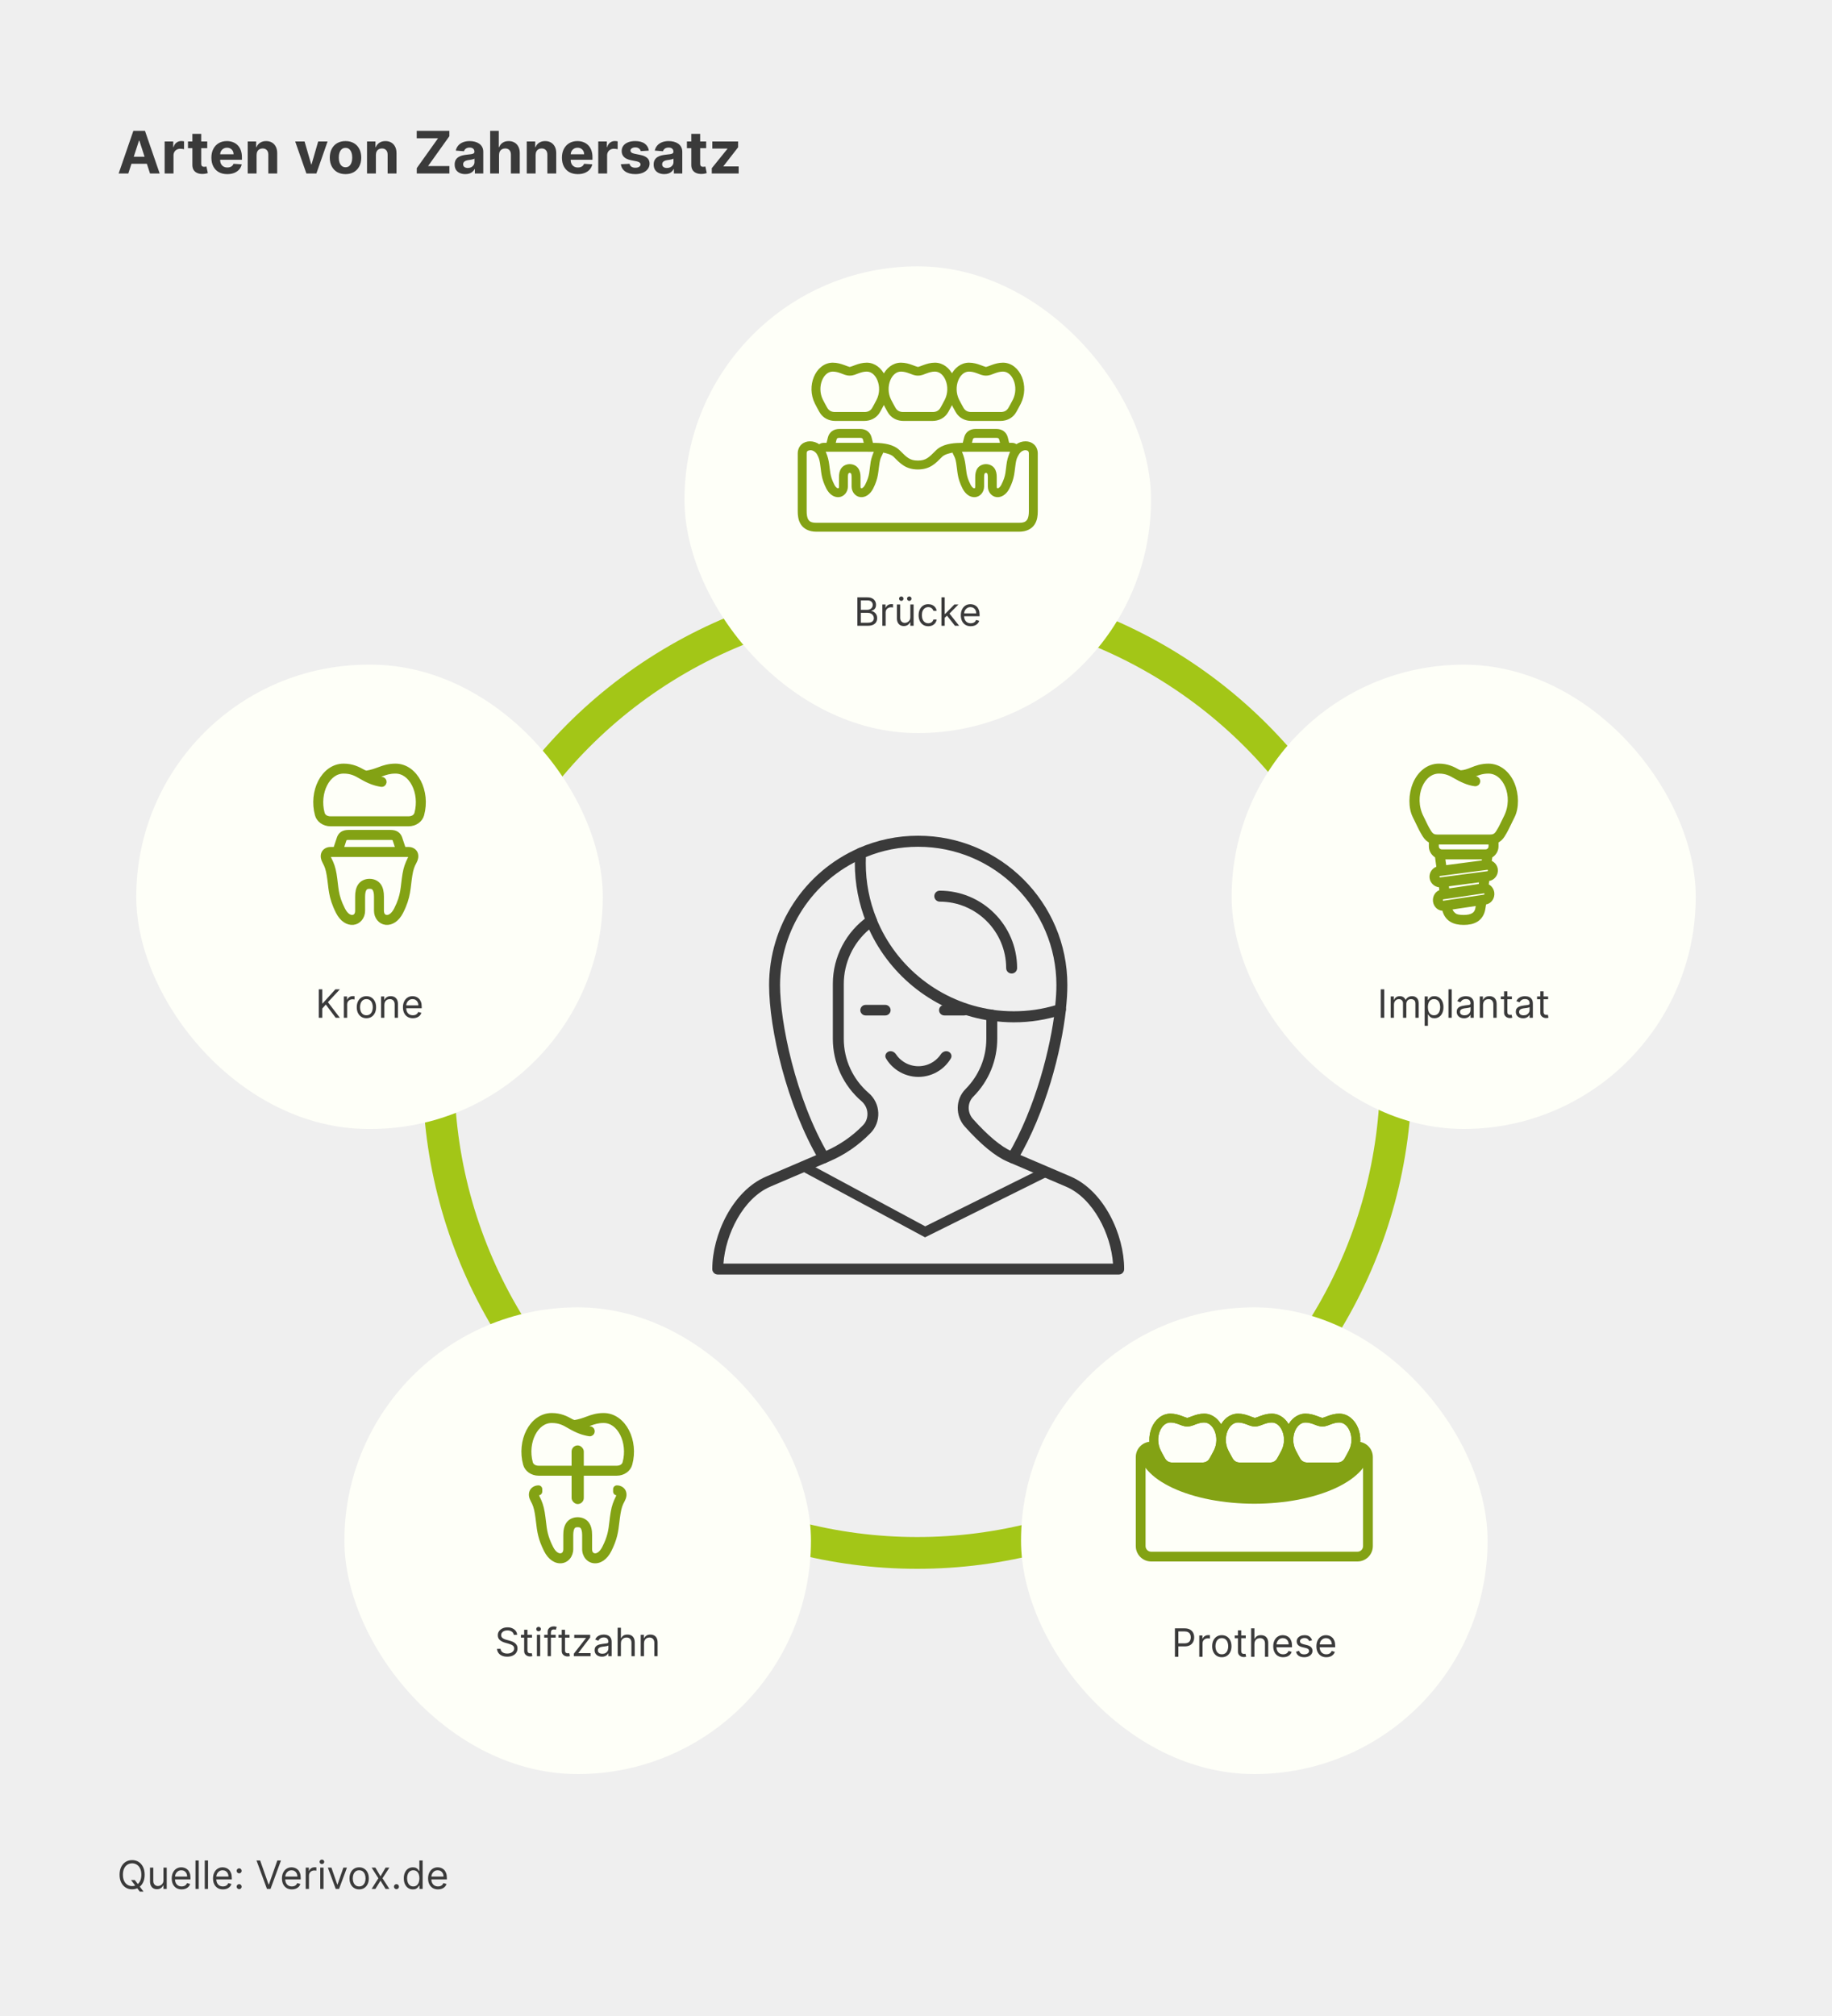<svg width="750" height="825" viewBox="0 0 750 825" fill="none" xmlns="http://www.w3.org/2000/svg">
<rect width="750" height="825" fill="#EFEFEF"/>
<path d="M52.526 71H48.571L54.597 53.545H59.352L65.369 71H61.415L57.043 57.534H56.906L52.526 71ZM52.278 64.139H61.619V67.02H52.278V64.139ZM67.402 71V57.909H70.922V60.193H71.058C71.297 59.381 71.697 58.767 72.26 58.352C72.822 57.932 73.47 57.722 74.203 57.722C74.385 57.722 74.581 57.733 74.791 57.756C75.001 57.778 75.186 57.81 75.345 57.849V61.071C75.175 61.02 74.939 60.974 74.638 60.935C74.337 60.895 74.061 60.875 73.811 60.875C73.277 60.875 72.8 60.992 72.379 61.224C71.965 61.452 71.635 61.77 71.391 62.179C71.152 62.588 71.033 63.06 71.033 63.594V71H67.402ZM84.842 57.909V60.636H76.958V57.909H84.842ZM78.748 54.773H82.379V66.977C82.379 67.312 82.43 67.574 82.532 67.761C82.634 67.943 82.776 68.071 82.958 68.145C83.146 68.219 83.362 68.256 83.606 68.256C83.776 68.256 83.947 68.242 84.117 68.213C84.288 68.179 84.418 68.153 84.509 68.136L85.08 70.838C84.898 70.895 84.643 70.96 84.313 71.034C83.984 71.114 83.583 71.162 83.112 71.179C82.237 71.213 81.469 71.097 80.81 70.829C80.157 70.562 79.648 70.148 79.285 69.585C78.921 69.023 78.742 68.312 78.748 67.454V54.773ZM93.032 71.256C91.685 71.256 90.526 70.983 89.555 70.438C88.589 69.886 87.844 69.108 87.322 68.102C86.799 67.091 86.538 65.895 86.538 64.514C86.538 63.168 86.799 61.986 87.322 60.969C87.844 59.952 88.58 59.159 89.529 58.591C90.484 58.023 91.603 57.739 92.887 57.739C93.751 57.739 94.555 57.878 95.299 58.156C96.049 58.429 96.702 58.841 97.259 59.392C97.822 59.943 98.259 60.636 98.572 61.472C98.884 62.301 99.04 63.273 99.04 64.386V65.383H87.987V63.133H95.623C95.623 62.611 95.509 62.148 95.282 61.744C95.055 61.341 94.739 61.026 94.336 60.798C93.938 60.565 93.475 60.449 92.947 60.449C92.396 60.449 91.907 60.577 91.481 60.832C91.06 61.082 90.731 61.42 90.492 61.847C90.254 62.267 90.131 62.736 90.126 63.253V65.392C90.126 66.04 90.245 66.599 90.484 67.071C90.728 67.543 91.072 67.906 91.515 68.162C91.958 68.418 92.484 68.546 93.092 68.546C93.495 68.546 93.864 68.489 94.2 68.375C94.535 68.261 94.822 68.091 95.06 67.864C95.299 67.636 95.481 67.358 95.606 67.028L98.964 67.25C98.793 68.057 98.444 68.761 97.915 69.364C97.393 69.96 96.717 70.426 95.887 70.761C95.063 71.091 94.112 71.256 93.032 71.256ZM105.04 63.432V71H101.41V57.909H104.87V60.219H105.023C105.313 59.457 105.799 58.855 106.481 58.412C107.163 57.963 107.989 57.739 108.961 57.739C109.87 57.739 110.663 57.938 111.339 58.335C112.015 58.733 112.54 59.301 112.915 60.04C113.29 60.773 113.478 61.648 113.478 62.665V71H109.847V63.312C109.853 62.511 109.648 61.886 109.234 61.438C108.819 60.983 108.248 60.756 107.521 60.756C107.032 60.756 106.6 60.861 106.225 61.071C105.856 61.281 105.566 61.588 105.356 61.992C105.151 62.389 105.046 62.869 105.04 63.432ZM134.099 57.909L129.522 71H125.431L120.854 57.909H124.69L127.408 67.276H127.545L130.255 57.909H134.099ZM141.45 71.256C140.126 71.256 138.981 70.974 138.015 70.412C137.055 69.844 136.313 69.054 135.79 68.043C135.268 67.026 135.006 65.847 135.006 64.506C135.006 63.153 135.268 61.972 135.79 60.96C136.313 59.943 137.055 59.153 138.015 58.591C138.981 58.023 140.126 57.739 141.45 57.739C142.773 57.739 143.915 58.023 144.876 58.591C145.842 59.153 146.586 59.943 147.109 60.96C147.631 61.972 147.893 63.153 147.893 64.506C147.893 65.847 147.631 67.026 147.109 68.043C146.586 69.054 145.842 69.844 144.876 70.412C143.915 70.974 142.773 71.256 141.45 71.256ZM141.467 68.443C142.069 68.443 142.572 68.273 142.975 67.932C143.379 67.585 143.683 67.114 143.887 66.517C144.097 65.921 144.202 65.242 144.202 64.48C144.202 63.719 144.097 63.04 143.887 62.443C143.683 61.847 143.379 61.375 142.975 61.028C142.572 60.682 142.069 60.508 141.467 60.508C140.859 60.508 140.347 60.682 139.933 61.028C139.523 61.375 139.214 61.847 139.004 62.443C138.799 63.04 138.697 63.719 138.697 64.48C138.697 65.242 138.799 65.921 139.004 66.517C139.214 67.114 139.523 67.585 139.933 67.932C140.347 68.273 140.859 68.443 141.467 68.443ZM153.884 63.432V71H150.254V57.909H153.714V60.219H153.867C154.157 59.457 154.643 58.855 155.325 58.412C156.006 57.963 156.833 57.739 157.805 57.739C158.714 57.739 159.506 57.938 160.183 58.335C160.859 58.733 161.384 59.301 161.759 60.04C162.134 60.773 162.322 61.648 162.322 62.665V71H158.691V63.312C158.697 62.511 158.492 61.886 158.077 61.438C157.663 60.983 157.092 60.756 156.364 60.756C155.876 60.756 155.444 60.861 155.069 61.071C154.7 61.281 154.41 61.588 154.2 61.992C153.995 62.389 153.89 62.869 153.884 63.432ZM170.619 71V68.81L179.329 56.588H170.602V53.545H183.965V55.736L175.246 67.957H183.982V71H170.619ZM190.479 71.247C189.643 71.247 188.899 71.102 188.246 70.812C187.592 70.517 187.075 70.082 186.695 69.508C186.32 68.929 186.132 68.207 186.132 67.344C186.132 66.617 186.266 66.006 186.533 65.511C186.8 65.017 187.163 64.619 187.624 64.318C188.084 64.017 188.607 63.79 189.192 63.636C189.783 63.483 190.402 63.375 191.05 63.312C191.811 63.233 192.425 63.159 192.891 63.091C193.357 63.017 193.695 62.909 193.905 62.767C194.115 62.625 194.22 62.415 194.22 62.136V62.085C194.22 61.545 194.05 61.128 193.709 60.832C193.374 60.537 192.896 60.389 192.277 60.389C191.624 60.389 191.104 60.534 190.717 60.824C190.331 61.108 190.075 61.466 189.95 61.898L186.592 61.625C186.763 60.83 187.098 60.142 187.598 59.562C188.098 58.977 188.743 58.528 189.533 58.216C190.328 57.898 191.249 57.739 192.294 57.739C193.021 57.739 193.717 57.824 194.382 57.994C195.053 58.165 195.646 58.429 196.163 58.787C196.686 59.145 197.098 59.605 197.399 60.168C197.7 60.724 197.851 61.392 197.851 62.17V71H194.408V69.185H194.305C194.095 69.594 193.814 69.954 193.462 70.267C193.109 70.574 192.686 70.815 192.192 70.992C191.697 71.162 191.126 71.247 190.479 71.247ZM191.518 68.742C192.053 68.742 192.524 68.636 192.933 68.426C193.342 68.21 193.663 67.921 193.896 67.557C194.129 67.193 194.246 66.781 194.246 66.321V64.932C194.132 65.006 193.976 65.074 193.777 65.136C193.584 65.193 193.365 65.247 193.121 65.298C192.876 65.344 192.632 65.386 192.388 65.426C192.143 65.46 191.922 65.492 191.723 65.52C191.297 65.582 190.925 65.682 190.607 65.818C190.288 65.954 190.041 66.139 189.865 66.372C189.689 66.599 189.601 66.883 189.601 67.224C189.601 67.719 189.78 68.097 190.138 68.358C190.501 68.614 190.962 68.742 191.518 68.742ZM204.298 63.432V71H200.668V53.545H204.196V60.219H204.349C204.645 59.446 205.122 58.841 205.781 58.403C206.44 57.96 207.267 57.739 208.261 57.739C209.17 57.739 209.963 57.938 210.639 58.335C211.321 58.727 211.849 59.293 212.224 60.031C212.605 60.764 212.793 61.642 212.787 62.665V71H209.156V63.312C209.162 62.506 208.957 61.878 208.543 61.429C208.134 60.98 207.56 60.756 206.821 60.756C206.327 60.756 205.889 60.861 205.509 61.071C205.134 61.281 204.838 61.588 204.622 61.992C204.412 62.389 204.304 62.869 204.298 63.432ZM219.275 63.432V71H215.644V57.909H219.104V60.219H219.258C219.548 59.457 220.033 58.855 220.715 58.412C221.397 57.963 222.224 57.739 223.195 57.739C224.104 57.739 224.897 57.938 225.573 58.335C226.249 58.733 226.775 59.301 227.15 60.04C227.525 60.773 227.712 61.648 227.712 62.665V71H224.082V63.312C224.087 62.511 223.883 61.886 223.468 61.438C223.053 60.983 222.482 60.756 221.755 60.756C221.266 60.756 220.835 60.861 220.46 61.071C220.09 61.281 219.8 61.588 219.59 61.992C219.386 62.389 219.281 62.869 219.275 63.432ZM236.54 71.256C235.193 71.256 234.034 70.983 233.062 70.438C232.097 69.886 231.352 69.108 230.83 68.102C230.307 67.091 230.045 65.895 230.045 64.514C230.045 63.168 230.307 61.986 230.83 60.969C231.352 59.952 232.088 59.159 233.037 58.591C233.991 58.023 235.111 57.739 236.395 57.739C237.259 57.739 238.063 57.878 238.807 58.156C239.557 58.429 240.21 58.841 240.767 59.392C241.33 59.943 241.767 60.636 242.08 61.472C242.392 62.301 242.548 63.273 242.548 64.386V65.383H231.494V63.133H239.131C239.131 62.611 239.017 62.148 238.79 61.744C238.563 61.341 238.247 61.026 237.844 60.798C237.446 60.565 236.983 60.449 236.455 60.449C235.903 60.449 235.415 60.577 234.989 60.832C234.568 61.082 234.239 61.42 234 61.847C233.761 62.267 233.639 62.736 233.634 63.253V65.392C233.634 66.04 233.753 66.599 233.991 67.071C234.236 67.543 234.58 67.906 235.023 68.162C235.466 68.418 235.991 68.546 236.599 68.546C237.003 68.546 237.372 68.489 237.707 68.375C238.043 68.261 238.33 68.091 238.568 67.864C238.807 67.636 238.989 67.358 239.114 67.028L242.472 67.25C242.301 68.057 241.952 68.761 241.423 69.364C240.901 69.96 240.224 70.426 239.395 70.761C238.571 71.091 237.619 71.256 236.54 71.256ZM244.918 71V57.909H248.438V60.193H248.574C248.813 59.381 249.213 58.767 249.776 58.352C250.338 57.932 250.986 57.722 251.719 57.722C251.901 57.722 252.097 57.733 252.307 57.756C252.517 57.778 252.702 57.81 252.861 57.849V61.071C252.69 61.02 252.455 60.974 252.153 60.935C251.852 60.895 251.577 60.875 251.327 60.875C250.793 60.875 250.315 60.992 249.895 61.224C249.48 61.452 249.151 61.77 248.906 62.179C248.668 62.588 248.548 63.06 248.548 63.594V71H244.918ZM265.63 61.642L262.306 61.847C262.249 61.562 262.127 61.307 261.94 61.08C261.752 60.847 261.505 60.662 261.198 60.526C260.897 60.383 260.536 60.312 260.116 60.312C259.553 60.312 259.079 60.432 258.692 60.67C258.306 60.903 258.113 61.216 258.113 61.608C258.113 61.92 258.238 62.185 258.488 62.401C258.738 62.617 259.167 62.79 259.775 62.92L262.144 63.398C263.417 63.659 264.366 64.079 264.991 64.659C265.616 65.239 265.928 66 265.928 66.943C265.928 67.801 265.675 68.554 265.17 69.202C264.67 69.849 263.982 70.355 263.107 70.719C262.238 71.077 261.235 71.256 260.099 71.256C258.366 71.256 256.985 70.895 255.957 70.173C254.934 69.446 254.335 68.457 254.158 67.207L257.729 67.02C257.837 67.548 258.099 67.952 258.513 68.23C258.928 68.503 259.46 68.639 260.107 68.639C260.744 68.639 261.255 68.517 261.641 68.273C262.033 68.023 262.232 67.702 262.238 67.31C262.232 66.98 262.093 66.71 261.82 66.5C261.548 66.284 261.127 66.119 260.559 66.006L258.292 65.554C257.013 65.298 256.062 64.855 255.437 64.224C254.817 63.594 254.508 62.79 254.508 61.812C254.508 60.972 254.735 60.247 255.19 59.639C255.65 59.031 256.295 58.562 257.124 58.233C257.96 57.903 258.937 57.739 260.056 57.739C261.71 57.739 263.011 58.088 263.96 58.787C264.914 59.486 265.471 60.438 265.63 61.642ZM271.947 71.247C271.112 71.247 270.368 71.102 269.714 70.812C269.061 70.517 268.544 70.082 268.163 69.508C267.788 68.929 267.601 68.207 267.601 67.344C267.601 66.617 267.734 66.006 268.001 65.511C268.268 65.017 268.632 64.619 269.092 64.318C269.553 64.017 270.075 63.79 270.661 63.636C271.251 63.483 271.871 63.375 272.518 63.312C273.28 63.233 273.893 63.159 274.359 63.091C274.825 63.017 275.163 62.909 275.374 62.767C275.584 62.625 275.689 62.415 275.689 62.136V62.085C275.689 61.545 275.518 61.128 275.178 60.832C274.842 60.537 274.365 60.389 273.746 60.389C273.092 60.389 272.572 60.534 272.186 60.824C271.8 61.108 271.544 61.466 271.419 61.898L268.061 61.625C268.232 60.83 268.567 60.142 269.067 59.562C269.567 58.977 270.212 58.528 271.001 58.216C271.797 57.898 272.717 57.739 273.763 57.739C274.49 57.739 275.186 57.824 275.851 57.994C276.521 58.165 277.115 58.429 277.632 58.787C278.155 59.145 278.567 59.605 278.868 60.168C279.169 60.724 279.32 61.392 279.32 62.17V71H275.876V69.185H275.774C275.564 69.594 275.283 69.954 274.93 70.267C274.578 70.574 274.155 70.815 273.661 70.992C273.166 71.162 272.595 71.247 271.947 71.247ZM272.987 68.742C273.521 68.742 273.993 68.636 274.402 68.426C274.811 68.21 275.132 67.921 275.365 67.557C275.598 67.193 275.714 66.781 275.714 66.321V64.932C275.601 65.006 275.445 65.074 275.246 65.136C275.053 65.193 274.834 65.247 274.589 65.298C274.345 65.344 274.101 65.386 273.857 65.426C273.612 65.46 273.391 65.492 273.192 65.52C272.766 65.582 272.393 65.682 272.075 65.818C271.757 65.954 271.51 66.139 271.334 66.372C271.158 66.599 271.07 66.883 271.07 67.224C271.07 67.719 271.249 68.097 271.607 68.358C271.97 68.614 272.43 68.742 272.987 68.742ZM289.099 57.909V60.636H281.216V57.909H289.099ZM283.006 54.773H286.636V66.977C286.636 67.312 286.688 67.574 286.79 67.761C286.892 67.943 287.034 68.071 287.216 68.145C287.403 68.219 287.619 68.256 287.864 68.256C288.034 68.256 288.205 68.242 288.375 68.213C288.545 68.179 288.676 68.153 288.767 68.136L289.338 70.838C289.156 70.895 288.901 70.96 288.571 71.034C288.241 71.114 287.841 71.162 287.369 71.179C286.494 71.213 285.727 71.097 285.068 70.829C284.415 70.562 283.906 70.148 283.543 69.585C283.179 69.023 283 68.312 283.006 67.454V54.773ZM291.396 71V68.835L297.805 60.901V60.807H291.618V57.909H302.178V60.27L296.161 68.008V68.102H302.399V71H291.396Z" fill="#3A3A3A"/>
<circle cx="375.5" cy="439.5" r="196" stroke="#a3c617" stroke-width="13"/>
<rect x="280.217" y="109" width="191" height="191" rx="95.5" fill="#fefff8"/>
<path d="M396.689 151.566C397.939 151.566 399.098 151.897 400.204 152.306C401.311 152.712 402.309 153.214 403.647 153.214C404.986 153.214 405.979 152.712 407.083 152.306C408.188 151.897 409.354 151.566 410.605 151.566C412.702 151.566 414.463 153.07 415.444 155.466C416.429 157.87 416.484 161.027 415.099 163.781C414.444 165.078 413.888 166.024 413.347 167.023C412.446 168.673 411.036 169.109 409.677 169.109H397.618C396.26 169.109 394.842 168.673 393.948 167.023C393.407 166.024 392.856 165.078 392.201 163.781C390.818 161.027 390.865 157.87 391.843 155.466C392.83 153.07 394.59 151.566 396.689 151.566ZM368.839 151.566C370.09 151.566 371.255 151.897 372.361 152.306C373.467 152.712 374.459 153.214 375.797 153.214C377.134 153.214 378.134 152.712 379.239 152.306C380.343 151.897 381.51 151.566 382.754 151.566C384.851 151.566 386.614 153.07 387.593 155.466C388.581 157.87 388.626 161.027 387.244 163.781C386.595 165.078 386.04 166.024 385.496 167.023C384.602 168.673 383.185 169.109 381.829 169.109H369.773C368.409 169.109 366.992 168.673 366.099 167.023C365.557 166.024 365 165.078 364.351 163.781C362.959 161.027 363.02 157.87 364 155.466C364.979 153.07 366.747 151.566 368.839 151.566ZM340.917 151.566C342.168 151.566 343.332 151.897 344.439 152.306C345.544 152.712 346.536 153.214 347.875 153.214C349.212 153.214 350.211 152.712 351.317 152.306C352.424 151.897 353.588 151.566 354.833 151.566C356.931 151.566 358.692 153.07 359.672 155.466C360.659 157.87 360.718 161.027 359.328 163.781C358.68 165.078 358.129 166.024 357.588 167.023C356.693 168.673 355.262 169.109 353.907 169.109H341.849C340.486 169.109 339.077 168.673 338.18 167.023C337.631 166.024 337.082 165.078 336.434 163.781C335.051 161.027 335.097 157.87 336.077 155.466C337.057 153.07 338.824 151.566 340.917 151.566ZM340.917 148.916C337.554 148.916 334.913 151.361 333.635 154.466C332.364 157.571 332.316 161.47 334.072 164.964C334.76 166.335 335.337 167.327 335.852 168.281C337.25 170.856 339.797 171.756 341.85 171.756H353.906C355.951 171.756 358.506 170.856 359.904 168.281C360.671 166.898 361.266 165.805 361.842 164.612C362.411 165.877 363.171 167.187 363.775 168.281C365.172 170.856 367.72 171.756 369.773 171.756H381.829C383.874 171.756 386.429 170.856 387.827 168.281C388.567 166.936 389.163 165.831 389.718 164.686C390.294 165.923 391.029 167.214 391.625 168.281C393.015 170.856 395.571 171.756 397.618 171.756H409.677C411.722 171.756 414.28 170.856 415.67 168.281C416.191 167.327 416.767 166.335 417.457 164.964C419.205 161.469 419.165 157.571 417.894 154.466C416.623 151.362 413.975 148.916 410.606 148.916C408.884 148.916 407.394 149.375 406.178 149.823C405.046 150.242 404.185 150.587 403.656 150.697C403.125 150.585 402.266 150.246 401.127 149.823C399.908 149.374 398.413 148.916 396.691 148.916C393.568 148.916 391.086 151.024 389.721 153.802C388.366 151.022 385.882 148.916 382.757 148.916C381.036 148.916 379.54 149.375 378.321 149.823C377.183 150.246 376.329 150.587 375.799 150.697C375.27 150.585 374.402 150.241 373.27 149.823C372.053 149.374 370.563 148.916 368.842 148.916C365.698 148.916 363.194 151.056 361.837 153.862C360.486 151.056 357.978 148.916 354.835 148.916C353.113 148.916 351.631 149.375 350.405 149.823C349.273 150.242 348.412 150.587 347.884 150.697C347.353 150.585 346.494 150.246 345.363 149.823C344.14 149.375 342.637 148.916 340.917 148.916Z" fill="#83a214" stroke="#83a214"/>
<path d="M403.654 184.368H414.278C413.781 185.453 412.973 187.525 412.721 189.008C412.078 192.788 412.435 194.576 410.43 198.508C409.615 200.102 408.757 200.355 408.332 200.309C407.908 200.262 407.551 200.018 407.551 199.104V195.252C407.551 193.981 407.352 192.834 406.692 191.903C406.029 190.97 404.857 190.438 403.652 190.438C402.441 190.438 401.262 190.97 400.599 191.903C399.939 192.833 399.745 193.981 399.745 195.252V199.104C399.745 200.018 399.383 200.262 398.959 200.309C398.534 200.355 397.675 200.102 396.861 198.508C394.856 194.576 395.238 192.781 394.562 189.008C394.26 187.28 393.695 185.724 393.02 184.387C396.544 184.328 400.111 184.368 403.654 184.368ZM337.249 184.368H347.88C351.414 184.381 354.996 184.328 358.511 184.388C357.823 185.832 357.173 187.678 356.95 189.01C356.319 192.79 356.665 194.577 354.666 198.509C353.85 200.103 352.985 200.356 352.561 200.31C352.144 200.263 351.787 200.019 351.787 199.105V195.253C351.787 193.982 351.581 192.835 350.919 191.904C350.256 190.971 349.091 190.44 347.88 190.44C346.675 190.44 345.49 190.971 344.828 191.904C344.167 192.834 343.974 193.982 343.974 195.253V199.105C343.974 200.019 343.609 200.263 343.184 200.31C342.768 200.356 341.902 200.103 341.087 198.509C339.088 194.577 339.465 192.782 338.798 189.01C338.493 187.273 337.91 185.697 337.249 184.368ZM331.575 183.745C332.733 183.6 334.271 184.454 334.965 185.771C335.666 187.097 335.924 187.863 336.19 189.446C336.772 192.921 336.52 195.358 338.732 199.7C339.87 201.932 341.697 203.13 343.477 202.936C345.258 202.739 346.615 201.07 346.615 199.104V195.252C346.615 194.284 346.769 193.649 346.986 193.43C347.622 192.795 348.243 192.907 348.759 193.43C348.978 193.649 349.137 194.284 349.137 195.252V199.104C349.137 201.07 350.501 202.738 352.282 202.936C354.062 203.13 355.883 201.932 357.021 199.7C359.232 195.358 358.982 192.921 359.563 189.446C359.829 187.837 360.099 187.07 360.702 185.977C360.941 185.559 361.107 185.103 361.173 184.639C363.146 184.964 365.199 185.592 366.157 186.552C367.553 187.951 368.74 189.194 370.228 190.127C371.718 191.06 373.499 191.617 375.764 191.617C378.035 191.617 379.822 191.06 381.312 190.127C382.801 189.194 383.978 187.95 385.375 186.552C386.336 185.592 388.373 184.972 390.347 184.639C390.42 185.103 390.59 185.559 390.824 185.977C391.425 187.069 391.691 187.837 391.962 189.446C392.537 192.921 392.295 195.358 394.504 199.7C395.642 201.932 397.47 203.13 399.25 202.936C401.032 202.739 402.383 201.07 402.383 199.104V195.252C402.383 194.284 402.542 193.649 402.76 193.43C403.396 192.795 404.096 192.947 404.533 193.43C404.739 193.657 404.911 194.284 404.911 195.252V199.104C404.911 201.07 406.262 202.738 408.044 202.936C409.823 203.13 411.651 201.932 412.79 199.7C414.999 195.358 414.756 192.921 415.332 189.446C415.603 187.837 415.873 187.07 416.723 185.673C417.569 184.276 418.853 183.693 419.866 183.745C421.244 183.812 421.707 184.607 421.707 185.565V209.232C421.707 210.618 421.514 212.001 420.945 212.902C420.369 213.795 419.502 214.439 417.259 214.439H334.184C331.941 214.439 331.066 213.795 330.497 212.902C329.92 212.001 329.736 210.618 329.736 209.232V185.564C329.734 184.214 330.548 183.877 331.575 183.745ZM399.416 178.681H407.868C408.504 178.681 408.848 178.82 409.061 178.979C409.279 179.129 409.433 179.341 409.532 179.759L410.029 181.725H397.264L397.768 179.759C397.874 179.341 398.013 179.129 398.224 178.979C398.436 178.821 398.781 178.681 399.416 178.681ZM343.65 178.681H352.103C352.732 178.681 353.09 178.82 353.301 178.979C353.513 179.129 353.658 179.341 353.765 179.759L354.255 181.725H341.498L341.995 179.759C342.102 179.341 342.248 179.129 342.46 178.979C342.671 178.821 343.014 178.681 343.65 178.681ZM343.65 176.039C342.605 176.039 341.644 176.298 340.889 176.855C340.135 177.412 339.645 178.231 339.427 179.112L338.771 181.727H337.136C336.5 181.727 335.865 181.991 335.382 182.402C334.216 181.532 332.86 181.085 331.542 181.104C330.43 181.115 329.311 181.466 328.457 182.241C327.603 183.022 327.086 184.222 327.086 185.564V209.231C327.086 210.807 327.232 212.69 328.273 214.315C329.305 215.944 331.318 217.084 334.183 217.084H417.258C420.117 217.084 422.128 215.945 423.162 214.315C424.201 212.69 424.349 210.807 424.349 209.231V185.564C424.349 184.22 423.833 183.022 422.979 182.241C422.129 181.467 421.012 181.115 419.892 181.104C418.595 181.084 417.251 181.527 416.106 182.369C415.622 181.976 414.999 181.725 414.384 181.725H412.751L412.095 179.111C411.876 178.23 411.384 177.409 410.63 176.854C409.877 176.298 408.917 176.039 407.87 176.039H399.417C398.378 176.039 397.419 176.298 396.664 176.855C395.902 177.412 395.419 178.231 395.2 179.112L394.544 181.727C393.948 181.7 393.308 181.746 392.732 181.758C389.976 181.811 385.965 182.23 383.502 184.686C382.092 186.095 381.019 187.195 379.902 187.895C378.79 188.59 377.638 188.975 375.765 188.975C373.899 188.975 372.752 188.59 371.639 187.895C370.521 187.193 369.436 186.095 368.025 184.686C365.562 182.222 361.538 181.839 358.789 181.751C358.2 181.733 357.579 181.725 356.983 181.725L356.327 179.111C356.103 178.23 355.618 177.409 354.865 176.854C354.104 176.297 353.143 176.038 352.105 176.038L343.65 176.039Z" fill="#83a214" stroke="#83a214"/>
<path d="M351.001 256.084V244.447H355.069C355.88 244.447 356.549 244.587 357.075 244.868C357.602 245.144 357.994 245.517 358.251 245.987C358.509 246.453 358.638 246.97 358.638 247.538C358.638 248.038 358.549 248.451 358.371 248.777C358.196 249.103 357.965 249.36 357.677 249.55C357.393 249.739 357.085 249.879 356.751 249.97V250.084C357.107 250.106 357.465 250.231 357.825 250.459C358.185 250.686 358.486 251.012 358.729 251.436C358.971 251.86 359.092 252.379 359.092 252.993C359.092 253.576 358.96 254.101 358.694 254.567C358.429 255.032 358.011 255.402 357.439 255.675C356.867 255.947 356.122 256.084 355.206 256.084H351.001ZM352.41 254.834H355.206C356.126 254.834 356.78 254.656 357.166 254.3C357.556 253.94 357.751 253.504 357.751 252.993C357.751 252.599 357.651 252.235 357.45 251.902C357.249 251.565 356.963 251.296 356.592 251.095C356.221 250.89 355.782 250.788 355.274 250.788H352.41V254.834ZM352.41 249.561H355.024C355.448 249.561 355.831 249.478 356.172 249.311C356.516 249.144 356.789 248.909 356.99 248.606C357.194 248.303 357.297 247.947 357.297 247.538C357.297 247.027 357.119 246.593 356.763 246.237C356.407 245.877 355.842 245.697 355.069 245.697H352.41V249.561ZM361.226 256.084V247.356H362.521V248.675H362.612C362.771 248.243 363.059 247.892 363.476 247.623C363.892 247.354 364.362 247.22 364.885 247.22C364.983 247.22 365.106 247.222 365.254 247.226C365.402 247.229 365.514 247.235 365.589 247.243V248.606C365.544 248.595 365.44 248.578 365.277 248.555C365.118 248.529 364.949 248.515 364.771 248.515C364.347 248.515 363.968 248.604 363.635 248.782C363.305 248.957 363.044 249.199 362.851 249.51C362.661 249.817 362.567 250.167 362.567 250.561V256.084H361.226ZM372.679 252.515V247.356H374.02V256.084H372.679V254.606H372.588C372.383 255.05 372.065 255.426 371.633 255.737C371.202 256.044 370.656 256.197 369.997 256.197C369.452 256.197 368.967 256.078 368.542 255.839C368.118 255.597 367.785 255.233 367.542 254.748C367.3 254.26 367.179 253.644 367.179 252.902V247.356H368.52V252.811C368.52 253.447 368.698 253.955 369.054 254.334C369.414 254.712 369.872 254.902 370.429 254.902C370.762 254.902 371.101 254.817 371.446 254.646C371.794 254.476 372.086 254.214 372.321 253.862C372.559 253.51 372.679 253.061 372.679 252.515ZM368.974 245.902C368.736 245.902 368.524 245.811 368.338 245.629C368.156 245.443 368.065 245.231 368.065 244.993C368.065 244.731 368.156 244.515 368.338 244.345C368.524 244.171 368.736 244.084 368.974 244.084C369.236 244.084 369.452 244.171 369.622 244.345C369.796 244.515 369.883 244.731 369.883 244.993C369.883 245.231 369.796 245.443 369.622 245.629C369.452 245.811 369.236 245.902 368.974 245.902ZM372.247 245.902C372.008 245.902 371.796 245.811 371.611 245.629C371.429 245.443 371.338 245.231 371.338 244.993C371.338 244.731 371.429 244.515 371.611 244.345C371.796 244.171 372.008 244.084 372.247 244.084C372.508 244.084 372.724 244.171 372.895 244.345C373.069 244.515 373.156 244.731 373.156 244.993C373.156 245.231 373.069 245.443 372.895 245.629C372.724 245.811 372.508 245.902 372.247 245.902ZM380.021 256.265C379.203 256.265 378.498 256.072 377.908 255.686C377.317 255.3 376.862 254.767 376.544 254.089C376.226 253.411 376.067 252.637 376.067 251.765C376.067 250.879 376.229 250.097 376.555 249.419C376.885 248.737 377.343 248.205 377.93 247.822C378.521 247.436 379.211 247.243 379.998 247.243C380.612 247.243 381.165 247.356 381.658 247.584C382.15 247.811 382.553 248.129 382.868 248.538C383.182 248.947 383.377 249.425 383.453 249.97H382.112C382.01 249.572 381.783 249.22 381.43 248.913C381.082 248.603 380.612 248.447 380.021 248.447C379.498 248.447 379.04 248.584 378.646 248.856C378.256 249.125 377.951 249.506 377.731 249.998C377.515 250.487 377.408 251.061 377.408 251.72C377.408 252.394 377.514 252.981 377.726 253.481C377.942 253.981 378.245 254.37 378.635 254.646C379.029 254.923 379.491 255.061 380.021 255.061C380.37 255.061 380.686 255 380.97 254.879C381.254 254.758 381.495 254.584 381.692 254.356C381.889 254.129 382.029 253.856 382.112 253.538H383.453C383.377 254.053 383.19 254.517 382.89 254.93C382.595 255.339 382.203 255.665 381.714 255.907C381.229 256.146 380.665 256.265 380.021 256.265ZM386.663 252.902L386.64 251.243H386.913L390.731 247.356H392.39L388.322 251.47H388.209L386.663 252.902ZM385.413 256.084V244.447H386.754V256.084H385.413ZM390.959 256.084L387.55 251.765L388.504 250.834L392.663 256.084H390.959ZM397.416 256.265C396.575 256.265 395.85 256.08 395.24 255.709C394.634 255.334 394.166 254.811 393.836 254.14C393.511 253.466 393.348 252.682 393.348 251.788C393.348 250.894 393.511 250.106 393.836 249.425C394.166 248.739 394.624 248.205 395.211 247.822C395.802 247.436 396.492 247.243 397.28 247.243C397.734 247.243 398.183 247.318 398.626 247.47C399.069 247.621 399.473 247.868 399.836 248.209C400.2 248.546 400.49 248.993 400.706 249.55C400.922 250.106 401.03 250.792 401.03 251.606V252.175H394.302V251.015H399.666C399.666 250.523 399.568 250.084 399.371 249.697C399.177 249.311 398.901 249.006 398.541 248.782C398.185 248.559 397.765 248.447 397.28 248.447C396.746 248.447 396.283 248.58 395.893 248.845C395.507 249.106 395.21 249.447 395.001 249.868C394.793 250.288 394.689 250.739 394.689 251.22V251.993C394.689 252.652 394.802 253.211 395.03 253.669C395.261 254.123 395.581 254.47 395.99 254.709C396.399 254.943 396.874 255.061 397.416 255.061C397.768 255.061 398.086 255.012 398.371 254.913C398.658 254.811 398.907 254.659 399.115 254.459C399.323 254.254 399.484 254 399.598 253.697L400.893 254.061C400.757 254.5 400.528 254.887 400.206 255.22C399.884 255.55 399.486 255.807 399.013 255.993C398.539 256.175 398.007 256.265 397.416 256.265Z" fill="#3A3A3A"/>
<rect x="504.217" y="272" width="190" height="190" rx="95" fill="#fefff8"/>
<path d="M605.361 369.57L605.033 371.56C604.777 373.101 604.164 373.951 603.226 374.539C602.283 375.128 600.917 375.424 599.215 375.424C597.517 375.424 596.126 375.222 595.262 374.539C594.038 373.58 593.606 372.529 593.345 371.362L605.361 369.57ZM607.564 364.548C608.07 364.475 608.595 364.861 608.689 365.642C608.783 366.429 608.314 367.022 607.808 367.095L590.83 369.631C590.324 369.704 589.803 369.324 589.709 368.538C589.616 367.751 590.079 367.153 590.584 367.074L607.564 364.548ZM606.627 359.918L606.283 362.636L592.408 364.704L592.05 361.835L606.627 359.918ZM610.133 356.07C610.133 356.798 609.752 357.413 609.028 357.513L589.763 360.044C589.034 360.137 588.403 359.648 588.305 358.924C588.211 358.205 588.68 357.591 589.403 357.498L608.68 354.965C609.57 354.846 610.133 355.445 610.133 356.07ZM590.575 350.674H607.851L607.507 353.016L591.199 355.157L590.575 350.674ZM588.038 344.574C588.178 344.579 588.319 344.59 588.459 344.59H609.97C610.116 344.59 610.257 344.579 610.392 344.574V346.324C610.392 347.6 609.402 348.6 608.121 348.6H590.314C589.033 348.6 588.038 347.6 588.038 346.324V344.574ZM589.075 315.574C592.017 315.574 593.784 316.47 595.82 317.653C598.357 319.128 601.158 320.434 603.809 320.741C605.18 320.946 605.481 318.882 604.112 318.68C602.778 318.487 601.737 318.205 600.915 317.862C601.659 317.612 602.769 317.189 603.456 316.908C605.185 316.211 606.872 315.575 609.356 315.575C612.825 315.575 615.653 318.023 617.169 321.684C618.685 325.347 618.759 330.128 616.634 334.382C615.503 336.606 614.894 338.055 614.144 339.35C613.581 340.319 613.123 341.137 612.55 341.658C611.978 342.183 611.31 342.516 609.972 342.516H588.46C587.127 342.516 586.46 342.183 585.888 341.658C585.314 341.137 584.85 340.319 584.288 339.35C583.538 338.055 582.929 336.606 581.804 334.382C579.673 330.128 579.752 325.346 581.262 321.684C582.779 318.022 585.607 315.574 589.075 315.574ZM589.075 313.497C584.626 313.497 581.091 316.664 579.345 320.888C577.595 325.112 577.528 330.487 579.288 333.987C581.044 337.492 581.648 338.94 582.492 340.394C583.034 341.332 583.564 342.356 584.482 343.195C584.894 343.571 585.389 343.883 585.961 344.123V346.326C585.961 348.034 586.967 349.504 588.409 350.217L589.138 355.43C587.31 355.67 586.003 357.378 586.247 359.206C586.492 361.023 588.173 362.315 589.981 362.107L590.35 365.014L590.278 365.023C588.528 365.285 587.428 367.014 587.642 368.785C587.85 370.55 589.382 371.952 591.132 371.69L591.336 371.659C591.331 371.753 591.336 371.847 591.357 371.935C591.753 373.904 592.736 375.394 594.149 376.289C595.556 377.184 597.285 377.503 599.216 377.503C601.143 377.503 602.909 377.195 604.337 376.304C605.759 375.408 606.747 373.894 607.081 371.899L607.524 369.247L608.112 369.159C609.862 368.899 610.966 367.17 610.758 365.405C610.59 364.034 609.633 362.895 608.393 362.567L608.762 359.638L609.299 359.572C611.133 359.333 612.44 357.624 612.195 355.791C612.002 354.374 610.933 353.291 609.611 352.978L610.011 350.224C611.46 349.516 612.476 348.041 612.476 346.328V344.125C613.042 343.891 613.539 343.573 613.949 343.197C614.867 342.358 615.402 341.333 615.945 340.396C616.783 338.942 617.386 337.494 619.148 333.989C620.908 330.489 620.836 325.114 619.089 320.89C617.339 316.666 613.808 313.499 609.355 313.499C606.507 313.499 604.439 314.274 602.679 314.983C601.023 315.655 599.621 316.171 597.866 316.239C597.574 316.076 597.142 316.005 596.845 315.843C594.752 314.658 592.47 313.497 589.075 313.497Z" fill="#83a214" stroke="#83a214" stroke-width="2"/>
<path d="M566.684 404.867V416.503H565.275V404.867H566.684ZM569.327 416.503V407.776H570.623V409.139H570.736C570.918 408.674 571.212 408.312 571.617 408.054C572.022 407.793 572.509 407.662 573.077 407.662C573.653 407.662 574.132 407.793 574.515 408.054C574.901 408.312 575.202 408.674 575.418 409.139H575.509C575.733 408.689 576.068 408.331 576.515 408.066C576.962 407.797 577.498 407.662 578.123 407.662C578.903 407.662 579.541 407.906 580.037 408.395C580.534 408.88 580.782 409.636 580.782 410.662V416.503H579.441V410.662C579.441 410.018 579.265 409.558 578.912 409.281C578.56 409.005 578.145 408.867 577.668 408.867C577.055 408.867 576.579 409.052 576.242 409.424C575.905 409.791 575.736 410.257 575.736 410.821V416.503H574.373V410.526C574.373 410.03 574.212 409.63 573.89 409.327C573.568 409.02 573.153 408.867 572.645 408.867C572.297 408.867 571.971 408.959 571.668 409.145C571.369 409.331 571.126 409.588 570.941 409.918C570.759 410.244 570.668 410.62 570.668 411.049V416.503H569.327ZM583.233 419.776V407.776H584.529V409.162H584.688C584.787 409.011 584.923 408.817 585.097 408.583C585.275 408.344 585.529 408.132 585.858 407.946C586.192 407.757 586.643 407.662 587.211 407.662C587.946 407.662 588.593 407.846 589.154 408.213C589.715 408.581 590.152 409.102 590.466 409.776C590.781 410.45 590.938 411.245 590.938 412.162C590.938 413.086 590.781 413.888 590.466 414.566C590.152 415.24 589.716 415.763 589.16 416.134C588.603 416.501 587.961 416.685 587.233 416.685C586.673 416.685 586.224 416.592 585.887 416.406C585.55 416.217 585.29 416.003 585.108 415.764C584.927 415.522 584.787 415.321 584.688 415.162H584.574V419.776H583.233ZM584.552 412.139C584.552 412.799 584.648 413.38 584.841 413.884C585.035 414.384 585.317 414.776 585.688 415.06C586.059 415.34 586.514 415.48 587.052 415.48C587.612 415.48 588.08 415.333 588.455 415.037C588.834 414.738 589.118 414.336 589.307 413.833C589.501 413.325 589.597 412.761 589.597 412.139C589.597 411.526 589.502 410.973 589.313 410.48C589.127 409.984 588.845 409.592 588.466 409.304C588.091 409.013 587.62 408.867 587.052 408.867C586.506 408.867 586.048 409.005 585.677 409.281C585.305 409.554 585.025 409.937 584.836 410.429C584.646 410.918 584.552 411.488 584.552 412.139ZM594.324 404.867V416.503H592.983V404.867H594.324ZM599.349 416.708C598.796 416.708 598.294 416.603 597.843 416.395C597.392 416.183 597.034 415.878 596.769 415.48C596.504 415.079 596.371 414.594 596.371 414.026C596.371 413.526 596.47 413.12 596.667 412.81C596.864 412.495 597.127 412.249 597.457 412.071C597.786 411.893 598.15 411.761 598.547 411.674C598.949 411.583 599.352 411.511 599.758 411.458C600.288 411.389 600.718 411.338 601.047 411.304C601.381 411.266 601.623 411.204 601.775 411.117C601.93 411.03 602.008 410.878 602.008 410.662V410.617C602.008 410.056 601.854 409.62 601.547 409.31C601.244 408.999 600.784 408.844 600.167 408.844C599.527 408.844 599.025 408.984 598.661 409.264C598.297 409.545 598.042 409.844 597.894 410.162L596.621 409.708C596.849 409.177 597.152 408.764 597.53 408.469C597.913 408.17 598.33 407.961 598.78 407.844C599.235 407.723 599.682 407.662 600.121 407.662C600.402 407.662 600.724 407.696 601.087 407.764C601.455 407.829 601.809 407.963 602.15 408.168C602.494 408.372 602.78 408.681 603.008 409.094C603.235 409.507 603.349 410.06 603.349 410.753V416.503H602.008V415.321H601.939C601.849 415.511 601.697 415.713 601.485 415.929C601.273 416.145 600.991 416.329 600.638 416.48C600.286 416.632 599.856 416.708 599.349 416.708ZM599.553 415.503C600.083 415.503 600.53 415.399 600.894 415.191C601.261 414.982 601.538 414.713 601.724 414.384C601.913 414.054 602.008 413.708 602.008 413.344V412.117C601.951 412.185 601.826 412.247 601.633 412.304C601.443 412.357 601.224 412.405 600.974 412.446C600.727 412.484 600.487 412.518 600.252 412.549C600.021 412.575 599.833 412.598 599.689 412.617C599.341 412.662 599.015 412.736 598.712 412.838C598.413 412.937 598.171 413.086 597.985 413.287C597.803 413.484 597.712 413.753 597.712 414.094C597.712 414.56 597.885 414.912 598.229 415.151C598.578 415.386 599.019 415.503 599.553 415.503ZM607.137 411.253V416.503H605.796V407.776H607.091V409.139H607.205C607.41 408.696 607.72 408.34 608.137 408.071C608.554 407.799 609.091 407.662 609.751 407.662C610.341 407.662 610.858 407.783 611.302 408.026C611.745 408.264 612.09 408.628 612.336 409.117C612.582 409.602 612.705 410.215 612.705 410.958V416.503H611.364V411.049C611.364 410.363 611.186 409.829 610.83 409.446C610.474 409.06 609.985 408.867 609.364 408.867C608.936 408.867 608.554 408.959 608.216 409.145C607.883 409.331 607.62 409.602 607.427 409.958C607.233 410.314 607.137 410.745 607.137 411.253ZM618.951 407.776V408.912H614.428V407.776H618.951ZM615.746 405.685H617.087V414.003C617.087 414.382 617.142 414.666 617.252 414.855C617.366 415.041 617.51 415.166 617.684 415.23C617.862 415.291 618.049 415.321 618.246 415.321C618.394 415.321 618.515 415.314 618.61 415.299C618.705 415.28 618.78 415.264 618.837 415.253L619.11 416.458C619.019 416.492 618.892 416.526 618.729 416.56C618.566 416.598 618.36 416.617 618.11 416.617C617.731 416.617 617.36 416.535 616.996 416.372C616.636 416.209 616.337 415.961 616.099 415.628C615.864 415.295 615.746 414.874 615.746 414.367V405.685ZM623.536 416.708C622.983 416.708 622.481 416.603 622.03 416.395C621.58 416.183 621.222 415.878 620.957 415.48C620.691 415.079 620.559 414.594 620.559 414.026C620.559 413.526 620.657 413.12 620.854 412.81C621.051 412.495 621.314 412.249 621.644 412.071C621.974 411.893 622.337 411.761 622.735 411.674C623.136 411.583 623.54 411.511 623.945 411.458C624.475 411.389 624.905 411.338 625.235 411.304C625.568 411.266 625.811 411.204 625.962 411.117C626.117 411.03 626.195 410.878 626.195 410.662V410.617C626.195 410.056 626.042 409.62 625.735 409.31C625.432 408.999 624.972 408.844 624.354 408.844C623.714 408.844 623.212 408.984 622.849 409.264C622.485 409.545 622.229 409.844 622.082 410.162L620.809 409.708C621.036 409.177 621.339 408.764 621.718 408.469C622.1 408.17 622.517 407.961 622.968 407.844C623.422 407.723 623.869 407.662 624.309 407.662C624.589 407.662 624.911 407.696 625.275 407.764C625.642 407.829 625.996 407.963 626.337 408.168C626.682 408.372 626.968 408.681 627.195 409.094C627.422 409.507 627.536 410.06 627.536 410.753V416.503H626.195V415.321H626.127C626.036 415.511 625.885 415.713 625.672 415.929C625.46 416.145 625.178 416.329 624.826 416.48C624.474 416.632 624.044 416.708 623.536 416.708ZM623.741 415.503C624.271 415.503 624.718 415.399 625.082 415.191C625.449 414.982 625.725 414.713 625.911 414.384C626.1 414.054 626.195 413.708 626.195 413.344V412.117C626.138 412.185 626.013 412.247 625.82 412.304C625.631 412.357 625.411 412.405 625.161 412.446C624.915 412.484 624.674 412.518 624.439 412.549C624.208 412.575 624.021 412.598 623.877 412.617C623.528 412.662 623.203 412.736 622.9 412.838C622.6 412.937 622.358 413.086 622.172 413.287C621.991 413.484 621.9 413.753 621.9 414.094C621.9 414.56 622.072 414.912 622.417 415.151C622.765 415.386 623.207 415.503 623.741 415.503ZM633.779 407.776V408.912H629.256V407.776H633.779ZM630.574 405.685H631.915V414.003C631.915 414.382 631.97 414.666 632.08 414.855C632.194 415.041 632.338 415.166 632.512 415.23C632.69 415.291 632.877 415.321 633.074 415.321C633.222 415.321 633.343 415.314 633.438 415.299C633.533 415.28 633.608 415.264 633.665 415.253L633.938 416.458C633.847 416.492 633.72 416.526 633.557 416.56C633.394 416.598 633.188 416.617 632.938 416.617C632.559 416.617 632.188 416.535 631.824 416.372C631.465 416.209 631.165 415.961 630.927 415.628C630.692 415.295 630.574 414.874 630.574 414.367V405.685Z" fill="#3A3A3A"/>
<rect x="418" y="535" width="191" height="191" rx="95.5" fill="#fefff8"/>
<path d="M560.762 593.308C560.762 599.157 555.782 604.767 546.919 608.903C538.056 613.04 526.035 615.363 513.5 615.363C500.965 615.363 488.944 613.04 480.081 608.903C471.218 604.767 466.238 599.157 466.238 593.308L471.28 593.308L478.211 599.61L494.595 600.24L500.267 595.198L505.308 600.24L521.692 600.87L527.363 594.568L533.665 599.61L548.789 600.24L554.46 593.308H560.762Z" fill="#83a214"/>
<path d="M534.46 581.628C535.7 581.628 536.85 581.955 537.946 582.361C539.044 582.763 540.033 583.261 541.36 583.261C542.687 583.261 543.672 582.763 544.767 582.361C545.862 581.955 547.019 581.628 548.259 581.628C550.339 581.628 552.084 583.119 553.057 585.494C554.034 587.878 554.088 591.008 552.716 593.739C552.065 595.025 551.515 595.964 550.978 596.954C550.084 598.59 548.686 599.023 547.339 599.023H535.381C534.035 599.023 532.629 598.59 531.743 596.954C531.206 595.964 530.66 595.025 530.01 593.739C528.639 591.008 528.685 587.878 529.656 585.494C530.634 583.119 532.379 581.628 534.46 581.628ZM506.845 581.628C508.086 581.628 509.241 581.955 510.338 582.361C511.434 582.763 512.419 583.261 513.744 583.261C515.07 583.261 516.062 582.763 517.157 582.361C518.253 581.955 519.409 581.628 520.643 581.628C522.723 581.628 524.471 583.119 525.441 585.494C526.421 587.878 526.466 591.008 525.095 593.739C524.452 595.025 523.901 595.964 523.362 596.954C522.476 598.59 521.071 599.023 519.726 599.023H507.772C506.42 599.023 505.014 598.59 504.128 596.954C503.591 595.964 503.039 595.025 502.395 593.739C501.015 591.008 501.076 587.878 502.047 585.494C503.018 583.119 504.771 581.628 506.845 581.628ZM479.159 581.628C480.399 581.628 481.554 581.955 482.651 582.361C483.747 582.763 484.731 583.261 486.058 583.261C487.384 583.261 488.374 582.763 489.471 582.361C490.569 581.955 491.723 581.628 492.958 581.628C495.038 581.628 496.784 583.119 497.756 585.494C498.734 587.878 498.793 591.008 497.415 593.739C496.772 595.025 496.226 595.964 495.689 596.954C494.802 598.59 493.383 599.023 492.039 599.023H480.083C478.732 599.023 477.334 598.59 476.446 596.954C475.901 595.964 475.357 595.025 474.714 593.739C473.343 591.008 473.388 587.878 474.36 585.494C475.331 583.119 477.083 581.628 479.159 581.628ZM479.159 579C475.824 579 473.205 581.424 471.939 584.503C470.678 587.581 470.631 591.448 472.372 594.913C473.054 596.271 473.626 597.256 474.137 598.201C475.523 600.754 478.049 601.646 480.084 601.646H492.038C494.066 601.646 496.599 600.754 497.986 598.201C498.747 596.83 499.337 595.746 499.907 594.564C500.472 595.818 501.226 597.117 501.824 598.201C503.209 600.754 505.736 601.646 507.772 601.646H519.726C521.754 601.646 524.287 600.754 525.673 598.201C526.407 596.867 526.998 595.772 527.549 594.637C528.119 595.863 528.848 597.143 529.439 598.201C530.818 600.754 533.352 601.646 535.381 601.646H547.339C549.367 601.646 551.903 600.754 553.282 598.201C553.798 597.256 554.369 596.271 555.054 594.913C556.786 591.447 556.747 587.581 555.487 584.503C554.227 581.425 551.6 579 548.26 579C546.553 579 545.076 579.455 543.87 579.899C542.747 580.315 541.893 580.656 541.369 580.766C540.842 580.655 539.99 580.318 538.861 579.899C537.652 579.454 536.17 579 534.463 579C531.366 579 528.905 581.09 527.551 583.845C526.208 581.088 523.745 579 520.646 579C518.939 579 517.456 579.455 516.247 579.899C515.119 580.318 514.272 580.656 513.747 580.766C513.223 580.655 512.362 580.313 511.239 579.899C510.033 579.454 508.554 579 506.848 579C503.731 579 501.248 581.121 499.902 583.904C498.563 581.121 496.076 579 492.959 579C491.252 579 489.782 579.455 488.567 579.899C487.444 580.315 486.591 580.656 486.067 580.766C485.541 580.655 484.689 580.318 483.568 579.899C482.355 579.455 480.864 579 479.159 579Z" fill="#83a214" stroke="#83a214"/>
<path fill-rule="evenodd" clip-rule="evenodd" d="M471.28 589.972H471.28C467.799 589.972 464.978 592.793 464.978 596.273V632.698C464.978 636.179 467.799 639 471.28 639H555.72C559.201 639 562.022 636.179 562.022 632.698V596.273C562.022 592.793 559.201 589.972 555.72 589.972V593.972C556.991 593.972 558.022 595.002 558.022 596.273V632.698C558.022 633.97 556.991 635 555.72 635H471.28C470.009 635 468.978 633.97 468.978 632.698V596.273C468.978 595.002 470.009 593.972 471.28 593.972H471.28V589.972Z" fill="#83a214"/>
<path d="M534.46 581.628C535.7 581.628 536.85 581.955 537.946 582.361C539.044 582.763 540.033 583.261 541.36 583.261C542.687 583.261 543.672 582.763 544.767 582.361C545.862 581.955 547.019 581.628 548.259 581.628C550.339 581.628 552.084 583.119 553.057 585.494C554.034 587.878 554.088 591.008 552.716 593.739C552.065 595.025 551.515 595.964 550.978 596.954C550.084 598.59 548.686 599.023 547.339 599.023H535.381C534.035 599.023 532.629 598.59 531.743 596.954C531.206 595.964 530.66 595.025 530.01 593.739C528.639 591.008 528.685 587.878 529.656 585.494C530.634 583.119 532.379 581.628 534.46 581.628ZM506.845 581.628C508.086 581.628 509.241 581.955 510.338 582.361C511.434 582.763 512.419 583.261 513.744 583.261C515.07 583.261 516.062 582.763 517.157 582.361C518.253 581.955 519.409 581.628 520.643 581.628C522.723 581.628 524.471 583.119 525.441 585.494C526.421 587.878 526.466 591.008 525.095 593.739C524.452 595.025 523.901 595.964 523.362 596.954C522.476 598.59 521.071 599.023 519.726 599.023H507.772C506.42 599.023 505.014 598.59 504.128 596.954C503.591 595.964 503.039 595.025 502.395 593.739C501.015 591.008 501.076 587.878 502.047 585.494C503.018 583.119 504.771 581.628 506.845 581.628ZM479.159 581.628C480.399 581.628 481.554 581.955 482.651 582.361C483.747 582.763 484.731 583.261 486.058 583.261C487.384 583.261 488.374 582.763 489.471 582.361C490.569 581.955 491.723 581.628 492.958 581.628C495.038 581.628 496.784 583.119 497.756 585.494C498.734 587.878 498.793 591.008 497.415 593.739C496.772 595.025 496.226 595.964 495.689 596.954C494.802 598.59 493.383 599.023 492.039 599.023H480.083C478.732 599.023 477.334 598.59 476.446 596.954C475.901 595.964 475.357 595.025 474.714 593.739C473.343 591.008 473.388 587.878 474.36 585.494C475.331 583.119 477.083 581.628 479.159 581.628ZM479.159 579C475.824 579 473.205 581.424 471.939 584.503C470.678 587.581 470.631 591.448 472.372 594.913C473.054 596.271 473.626 597.256 474.137 598.201C475.523 600.754 478.049 601.646 480.084 601.646H492.038C494.066 601.646 496.599 600.754 497.986 598.201C498.747 596.83 499.337 595.746 499.907 594.564C500.472 595.818 501.226 597.117 501.824 598.201C503.209 600.754 505.736 601.646 507.772 601.646H519.726C521.754 601.646 524.287 600.754 525.673 598.201C526.407 596.867 526.998 595.772 527.549 594.637C528.119 595.863 528.848 597.143 529.439 598.201C530.818 600.754 533.352 601.646 535.381 601.646H547.339C549.367 601.646 551.903 600.754 553.282 598.201C553.798 597.256 554.369 596.271 555.054 594.913C556.786 591.447 556.747 587.581 555.487 584.503C554.227 581.425 551.6 579 548.26 579C546.553 579 545.076 579.455 543.87 579.899C542.747 580.315 541.893 580.656 541.369 580.766C540.842 580.655 539.99 580.318 538.861 579.899C537.652 579.454 536.17 579 534.463 579C531.366 579 528.905 581.09 527.551 583.845C526.208 581.088 523.745 579 520.646 579C518.939 579 517.456 579.455 516.247 579.899C515.119 580.318 514.272 580.656 513.747 580.766C513.223 580.655 512.362 580.313 511.239 579.899C510.033 579.454 508.554 579 506.848 579C503.731 579 501.248 581.121 499.902 583.904C498.563 581.121 496.076 579 492.959 579C491.252 579 489.782 579.455 488.567 579.899C487.444 580.315 486.591 580.656 486.067 580.766C485.541 580.655 484.689 580.318 483.568 579.899C482.355 579.455 480.864 579 479.159 579Z" fill="#83a214" stroke="#83a214"/>
<path d="M480.995 678V666.364H484.927C485.84 666.364 486.586 666.528 487.165 666.858C487.749 667.184 488.181 667.625 488.461 668.182C488.741 668.739 488.881 669.36 488.881 670.045C488.881 670.731 488.741 671.354 488.461 671.915C488.184 672.475 487.756 672.922 487.177 673.256C486.597 673.585 485.855 673.75 484.95 673.75H482.131V672.5H484.904C485.529 672.5 486.031 672.392 486.41 672.176C486.789 671.96 487.063 671.669 487.234 671.301C487.408 670.93 487.495 670.511 487.495 670.045C487.495 669.58 487.408 669.163 487.234 668.795C487.063 668.428 486.787 668.14 486.404 667.932C486.022 667.72 485.514 667.614 484.881 667.614H482.404V678H480.995ZM490.969 678V669.273H492.265V670.591H492.356C492.515 670.159 492.803 669.809 493.219 669.54C493.636 669.271 494.106 669.136 494.629 669.136C494.727 669.136 494.85 669.138 494.998 669.142C495.146 669.146 495.257 669.152 495.333 669.159V670.523C495.288 670.511 495.183 670.494 495.021 670.472C494.862 670.445 494.693 670.432 494.515 670.432C494.091 670.432 493.712 670.521 493.379 670.699C493.049 670.873 492.788 671.116 492.594 671.426C492.405 671.733 492.31 672.083 492.31 672.477V678H490.969ZM500.202 678.182C499.415 678.182 498.723 677.994 498.129 677.619C497.538 677.244 497.076 676.72 496.742 676.045C496.413 675.371 496.248 674.583 496.248 673.682C496.248 672.773 496.413 671.979 496.742 671.301C497.076 670.623 497.538 670.097 498.129 669.722C498.723 669.347 499.415 669.159 500.202 669.159C500.99 669.159 501.68 669.347 502.271 669.722C502.865 670.097 503.327 670.623 503.657 671.301C503.99 671.979 504.157 672.773 504.157 673.682C504.157 674.583 503.99 675.371 503.657 676.045C503.327 676.72 502.865 677.244 502.271 677.619C501.68 677.994 500.99 678.182 500.202 678.182ZM500.202 676.977C500.801 676.977 501.293 676.824 501.68 676.517C502.066 676.21 502.352 675.807 502.538 675.307C502.723 674.807 502.816 674.265 502.816 673.682C502.816 673.098 502.723 672.555 502.538 672.051C502.352 671.547 502.066 671.14 501.68 670.83C501.293 670.519 500.801 670.364 500.202 670.364C499.604 670.364 499.112 670.519 498.725 670.83C498.339 671.14 498.053 671.547 497.867 672.051C497.682 672.555 497.589 673.098 497.589 673.682C497.589 674.265 497.682 674.807 497.867 675.307C498.053 675.807 498.339 676.21 498.725 676.517C499.112 676.824 499.604 676.977 500.202 676.977ZM509.999 669.273V670.409H505.477V669.273H509.999ZM506.795 667.182H508.136V675.5C508.136 675.879 508.191 676.163 508.3 676.352C508.414 676.538 508.558 676.663 508.732 676.727C508.91 676.788 509.098 676.818 509.295 676.818C509.442 676.818 509.564 676.811 509.658 676.795C509.753 676.777 509.829 676.761 509.886 676.75L510.158 677.955C510.067 677.989 509.941 678.023 509.778 678.057C509.615 678.095 509.408 678.114 509.158 678.114C508.78 678.114 508.408 678.032 508.045 677.869C507.685 677.706 507.386 677.458 507.147 677.125C506.912 676.792 506.795 676.371 506.795 675.864V667.182ZM513.545 672.75V678H512.204V666.364H513.545V670.636H513.658C513.863 670.186 514.17 669.828 514.579 669.562C514.992 669.294 515.541 669.159 516.227 669.159C516.821 669.159 517.342 669.278 517.789 669.517C518.236 669.752 518.583 670.114 518.829 670.602C519.079 671.087 519.204 671.705 519.204 672.455V678H517.863V672.545C517.863 671.852 517.683 671.316 517.323 670.938C516.967 670.555 516.473 670.364 515.84 670.364C515.401 670.364 515.007 670.456 514.658 670.642C514.314 670.828 514.041 671.098 513.84 671.455C513.643 671.811 513.545 672.242 513.545 672.75ZM525.316 678.182C524.475 678.182 523.75 677.996 523.14 677.625C522.534 677.25 522.066 676.727 521.737 676.057C521.411 675.383 521.248 674.598 521.248 673.705C521.248 672.811 521.411 672.023 521.737 671.341C522.066 670.655 522.524 670.121 523.112 669.739C523.702 669.352 524.392 669.159 525.18 669.159C525.634 669.159 526.083 669.235 526.526 669.386C526.969 669.538 527.373 669.784 527.737 670.125C528.1 670.462 528.39 670.909 528.606 671.466C528.822 672.023 528.93 672.708 528.93 673.523V674.091H522.202V672.932H527.566C527.566 672.439 527.468 672 527.271 671.614C527.077 671.227 526.801 670.922 526.441 670.699C526.085 670.475 525.665 670.364 525.18 670.364C524.646 670.364 524.183 670.496 523.793 670.761C523.407 671.023 523.11 671.364 522.901 671.784C522.693 672.205 522.589 672.655 522.589 673.136V673.909C522.589 674.568 522.702 675.127 522.93 675.585C523.161 676.04 523.481 676.386 523.89 676.625C524.299 676.86 524.774 676.977 525.316 676.977C525.668 676.977 525.987 676.928 526.271 676.83C526.558 676.727 526.807 676.576 527.015 676.375C527.223 676.17 527.384 675.917 527.498 675.614L528.793 675.977C528.657 676.417 528.428 676.803 528.106 677.136C527.784 677.466 527.386 677.723 526.913 677.909C526.439 678.091 525.907 678.182 525.316 678.182ZM537.151 671.227L535.947 671.568C535.871 671.367 535.759 671.172 535.612 670.983C535.468 670.79 535.271 670.631 535.021 670.506C534.771 670.381 534.451 670.318 534.06 670.318C533.526 670.318 533.081 670.441 532.725 670.688C532.373 670.93 532.197 671.239 532.197 671.614C532.197 671.947 532.318 672.21 532.56 672.403C532.803 672.597 533.182 672.758 533.697 672.886L534.992 673.205C535.772 673.394 536.354 673.684 536.737 674.074C537.119 674.46 537.31 674.958 537.31 675.568C537.31 676.068 537.166 676.515 536.879 676.909C536.594 677.303 536.197 677.614 535.685 677.841C535.174 678.068 534.579 678.182 533.901 678.182C533.011 678.182 532.274 677.989 531.691 677.602C531.108 677.216 530.738 676.652 530.583 675.909L531.856 675.591C531.977 676.061 532.206 676.413 532.543 676.648C532.884 676.883 533.329 677 533.879 677C534.504 677 535 676.867 535.367 676.602C535.738 676.333 535.924 676.011 535.924 675.636C535.924 675.333 535.818 675.08 535.606 674.875C535.394 674.667 535.068 674.511 534.629 674.409L533.174 674.068C532.375 673.879 531.788 673.585 531.413 673.188C531.041 672.786 530.856 672.284 530.856 671.682C530.856 671.189 530.994 670.754 531.271 670.375C531.551 669.996 531.932 669.699 532.413 669.483C532.897 669.267 533.447 669.159 534.06 669.159C534.924 669.159 535.602 669.348 536.094 669.727C536.591 670.106 536.943 670.606 537.151 671.227ZM542.988 678.182C542.147 678.182 541.422 677.996 540.812 677.625C540.206 677.25 539.738 676.727 539.408 676.057C539.083 675.383 538.92 674.598 538.92 673.705C538.92 672.811 539.083 672.023 539.408 671.341C539.738 670.655 540.196 670.121 540.783 669.739C541.374 669.352 542.064 669.159 542.852 669.159C543.306 669.159 543.755 669.235 544.198 669.386C544.641 669.538 545.045 669.784 545.408 670.125C545.772 670.462 546.062 670.909 546.278 671.466C546.494 672.023 546.602 672.708 546.602 673.523V674.091H539.874V672.932H545.238C545.238 672.439 545.139 672 544.942 671.614C544.749 671.227 544.473 670.922 544.113 670.699C543.757 670.475 543.336 670.364 542.852 670.364C542.317 670.364 541.855 670.496 541.465 670.761C541.079 671.023 540.781 671.364 540.573 671.784C540.365 672.205 540.261 672.655 540.261 673.136V673.909C540.261 674.568 540.374 675.127 540.602 675.585C540.833 676.04 541.153 676.386 541.562 676.625C541.971 676.86 542.446 676.977 542.988 676.977C543.34 676.977 543.658 676.928 543.942 676.83C544.23 676.727 544.478 676.576 544.687 676.375C544.895 676.17 545.056 675.917 545.17 675.614L546.465 675.977C546.329 676.417 546.1 676.803 545.778 677.136C545.456 677.466 545.058 677.723 544.585 677.909C544.111 678.091 543.579 678.182 542.988 678.182Z" fill="#3A3A3A"/>
<rect x="55.783" y="272" width="191" height="190" rx="95" fill="#fefff8"/>
<path d="M140.663 315.574C143.746 315.574 145.617 316.508 147.74 317.767C151.22 319.819 153.57 320.6 156.073 320.997C157.449 321.2 157.75 319.142 156.376 318.939C154.903 318.721 153.726 318.413 152.636 317.97C153.851 317.658 155.251 317.106 156.09 316.794C157.877 316.117 159.502 315.574 161.907 315.574C165.168 315.574 167.866 317.675 169.548 320.956C171.231 324.237 171.788 328.637 170.647 332.841C170.319 334.054 169.184 335.07 167.193 335.07H135.376C133.381 335.07 132.251 334.054 131.923 332.841C130.783 328.636 131.34 324.237 133.021 320.956C134.704 317.675 137.398 315.574 140.663 315.574ZM140.663 313.498C136.496 313.498 133.105 316.232 131.168 320.008C129.231 323.789 128.631 328.675 129.912 333.388C130.496 335.538 132.617 337.148 135.376 337.148H167.193C169.95 337.148 172.069 335.539 172.652 333.388C173.933 328.675 173.34 323.789 171.398 320.008C169.46 316.232 166.07 313.498 161.907 313.498C159.179 313.498 157.193 314.159 155.36 314.851C153.679 315.482 152.017 316.071 149.886 316.399C149.564 316.216 149.083 316.143 148.761 315.957C146.57 314.722 144.204 313.498 140.663 313.498Z" fill="#83a214" stroke="#83a214" stroke-width="2"/>
<path d="M135.236 349.684H167.329C168.61 349.684 168.13 350.919 167.813 351.566C166.875 353.482 166.209 355.113 165.776 357.722C164.85 363.273 165.323 366.18 162.26 372.205C160.927 374.825 159.296 375.533 158.183 375.408C157.072 375.289 156.178 374.419 156.178 372.68V366.908C156.178 365.113 155.886 363.601 155.069 362.44C154.25 361.285 152.87 360.637 151.282 360.637C149.692 360.637 148.313 361.284 147.495 362.44C146.678 363.602 146.391 365.113 146.391 366.908V372.68C146.391 374.419 145.495 375.289 144.38 375.408C143.271 375.533 141.634 374.825 140.306 372.205C137.238 366.18 137.713 363.273 136.792 357.722C136.358 355.113 135.729 353.465 134.755 351.566C134.122 350.331 134.392 349.684 135.236 349.684ZM142.652 342.711H159.912C160.647 342.711 161.038 342.842 161.251 342.982C161.46 343.123 161.595 343.295 161.731 343.701L163.026 347.607H139.543L140.841 343.701C140.97 343.295 141.106 343.123 141.32 342.982C141.533 342.842 141.917 342.711 142.652 342.711ZM142.652 340.628C141.668 340.628 140.835 340.804 140.168 341.246C139.501 341.689 139.095 342.367 138.866 343.049L137.355 347.607H135.236C134.001 347.607 132.886 348.29 132.496 349.315C132.111 350.347 132.335 351.487 132.934 352.571C133.872 354.274 134.33 355.592 134.741 358.066C135.628 363.378 135.227 366.799 138.456 373.154C140.044 376.274 142.43 377.717 144.612 377.477C146.795 377.238 148.466 375.247 148.466 372.681V366.909C148.466 365.352 148.758 364.259 149.195 363.638C149.633 363.018 150.181 362.723 151.285 362.723C152.394 362.723 152.935 363.018 153.373 363.638C153.81 364.259 154.107 365.352 154.107 366.909V372.681C154.107 375.247 155.774 377.239 157.957 377.477C160.144 377.717 162.529 376.274 164.113 373.154C167.348 366.799 166.946 363.378 167.826 358.066C168.238 355.591 168.695 354.274 169.638 352.571C170.238 351.487 170.462 350.347 170.072 349.315C169.681 348.29 168.572 347.607 167.332 347.607H165.217L163.701 343.049C163.476 342.367 163.061 341.689 162.394 341.246C161.727 340.804 160.899 340.628 159.914 340.628H142.652Z" fill="#83a214" stroke="#83a214" stroke-width="2"/>
<path d="M130.52 416.502V404.866H131.929V410.639H132.066L137.293 404.866H139.134L134.247 410.116L139.134 416.502H137.429L133.384 411.093L131.929 412.73V416.502H130.52ZM140.776 416.502V407.775H142.071V409.093H142.162C142.321 408.661 142.609 408.311 143.026 408.042C143.442 407.773 143.912 407.639 144.435 407.639C144.533 407.639 144.656 407.641 144.804 407.644C144.952 407.648 145.064 407.654 145.139 407.661V409.025C145.094 409.014 144.99 408.997 144.827 408.974C144.668 408.947 144.499 408.934 144.321 408.934C143.897 408.934 143.518 409.023 143.185 409.201C142.855 409.375 142.594 409.618 142.401 409.928C142.211 410.235 142.117 410.586 142.117 410.98V416.502H140.776ZM150.009 416.684C149.221 416.684 148.53 416.497 147.935 416.122C147.344 415.747 146.882 415.222 146.549 414.548C146.219 413.874 146.054 413.086 146.054 412.184C146.054 411.275 146.219 410.481 146.549 409.803C146.882 409.125 147.344 408.599 147.935 408.224C148.53 407.849 149.221 407.661 150.009 407.661C150.797 407.661 151.486 407.849 152.077 408.224C152.672 408.599 153.134 409.125 153.463 409.803C153.797 410.481 153.963 411.275 153.963 412.184C153.963 413.086 153.797 413.874 153.463 414.548C153.134 415.222 152.672 415.747 152.077 416.122C151.486 416.497 150.797 416.684 150.009 416.684ZM150.009 415.48C150.607 415.48 151.1 415.326 151.486 415.019C151.872 414.713 152.158 414.309 152.344 413.809C152.53 413.309 152.622 412.767 152.622 412.184C152.622 411.601 152.53 411.057 152.344 410.553C152.158 410.05 151.872 409.642 151.486 409.332C151.1 409.021 150.607 408.866 150.009 408.866C149.41 408.866 148.918 409.021 148.531 409.332C148.145 409.642 147.859 410.05 147.674 410.553C147.488 411.057 147.395 411.601 147.395 412.184C147.395 412.767 147.488 413.309 147.674 413.809C147.859 414.309 148.145 414.713 148.531 415.019C148.918 415.326 149.41 415.48 150.009 415.48ZM157.351 411.252V416.502H156.01V407.775H157.306V409.139H157.419C157.624 408.696 157.934 408.339 158.351 408.071C158.768 407.798 159.306 407.661 159.965 407.661C160.556 407.661 161.073 407.783 161.516 408.025C161.959 408.264 162.304 408.627 162.55 409.116C162.796 409.601 162.919 410.214 162.919 410.957V416.502H161.578V411.048C161.578 410.362 161.4 409.828 161.044 409.446C160.688 409.059 160.2 408.866 159.578 408.866C159.15 408.866 158.768 408.959 158.431 409.144C158.097 409.33 157.834 409.601 157.641 409.957C157.448 410.313 157.351 410.745 157.351 411.252ZM169.029 416.684C168.188 416.684 167.462 416.499 166.853 416.127C166.246 415.752 165.779 415.23 165.449 414.559C165.123 413.885 164.96 413.101 164.96 412.207C164.96 411.313 165.123 410.525 165.449 409.843C165.779 409.158 166.237 408.624 166.824 408.241C167.415 407.855 168.104 407.661 168.892 407.661C169.347 407.661 169.796 407.737 170.239 407.889C170.682 408.04 171.085 408.286 171.449 408.627C171.813 408.964 172.103 409.411 172.318 409.968C172.534 410.525 172.642 411.211 172.642 412.025V412.593H165.915V411.434H171.279C171.279 410.942 171.18 410.502 170.983 410.116C170.79 409.73 170.513 409.425 170.154 409.201C169.798 408.978 169.377 408.866 168.892 408.866C168.358 408.866 167.896 408.999 167.506 409.264C167.12 409.525 166.822 409.866 166.614 410.286C166.406 410.707 166.301 411.158 166.301 411.639V412.411C166.301 413.071 166.415 413.629 166.642 414.088C166.873 414.542 167.193 414.889 167.603 415.127C168.012 415.362 168.487 415.48 169.029 415.48C169.381 415.48 169.699 415.43 169.983 415.332C170.271 415.23 170.519 415.078 170.728 414.877C170.936 414.673 171.097 414.419 171.21 414.116L172.506 414.48C172.37 414.919 172.14 415.305 171.818 415.639C171.496 415.968 171.099 416.226 170.625 416.411C170.152 416.593 169.62 416.684 169.029 416.684Z" fill="#3A3A3A"/>
<rect x="141" y="535" width="191" height="191" rx="95.5" fill="#fefff8"/>
<path d="M225.88 581.325C228.963 581.325 230.834 582.259 232.957 583.518C236.437 585.57 238.787 586.351 241.29 586.748C242.666 586.951 242.967 584.893 241.593 584.69C240.12 584.472 238.943 584.164 237.853 583.721C239.068 583.409 240.468 582.857 241.307 582.545C243.094 581.868 244.719 581.325 247.124 581.325C250.385 581.325 253.083 583.426 254.765 586.707C256.448 589.988 257.005 594.388 255.864 598.592C255.536 599.805 254.401 600.821 252.41 600.821H220.593C218.598 600.821 217.468 599.805 217.14 598.592C216 594.387 216.557 589.988 218.238 586.707C219.921 583.426 222.615 581.325 225.88 581.325ZM225.88 579.249C221.713 579.249 218.322 581.983 216.385 585.759C214.448 589.54 213.848 594.426 215.129 599.139C215.713 601.289 217.834 602.899 220.593 602.899H252.41C255.167 602.899 257.286 601.29 257.869 599.139C259.15 594.426 258.557 589.54 256.615 585.759C254.677 581.983 251.287 579.249 247.124 579.249C244.396 579.249 242.41 579.91 240.577 580.602C238.896 581.233 237.234 581.822 235.103 582.15C234.781 581.967 234.3 581.894 233.978 581.708C231.787 580.473 229.421 579.249 225.88 579.249Z" fill="#83a214" stroke="#83a214" stroke-width="2"/>
<rect x="234" y="591.5" width="5" height="24" rx="2.5" fill="#83a214"/>
<path fill-rule="evenodd" clip-rule="evenodd" d="M221 609.402C221 609.1 220.755 608.855 220.453 608.855V608.855C219.218 608.855 218.103 609.538 217.713 610.563C217.328 611.595 217.552 612.735 218.151 613.819C219.089 615.522 219.547 616.84 219.958 619.314C220.175 620.615 220.315 621.803 220.45 622.948C220.866 626.478 221.235 629.604 223.673 634.402C225.261 637.522 227.647 638.965 229.829 638.725C232.012 638.486 233.683 636.495 233.683 633.929V628.157C233.683 626.6 233.975 625.507 234.412 624.886C234.85 624.266 235.398 623.971 236.502 623.971C237.611 623.971 238.152 624.266 238.59 624.886C239.027 625.507 239.324 626.6 239.324 628.157V633.929C239.324 636.495 240.991 638.487 243.174 638.725C245.361 638.965 247.746 637.522 249.33 634.402C251.777 629.596 252.143 626.467 252.557 622.93C252.69 621.79 252.829 620.608 253.043 619.314C253.455 616.839 253.912 615.522 254.855 613.819C255.455 612.735 255.679 611.595 255.289 610.563C254.898 609.538 253.789 608.855 252.549 608.855V608.855C252.246 608.855 252 609.101 252 609.405V610.386C252 610.688 252.244 610.932 252.546 610.932V610.932C253.827 610.932 253.347 612.167 253.03 612.814C252.092 614.73 251.426 616.361 250.993 618.97C250.756 620.391 250.611 621.638 250.474 622.809C250.078 626.213 249.756 628.97 247.477 633.453C246.144 636.073 244.513 636.781 243.4 636.656C242.289 636.537 241.395 635.667 241.395 633.928V628.156C241.395 626.361 241.103 624.849 240.286 623.688C239.467 622.533 238.087 621.885 236.499 621.885C234.909 621.885 233.53 622.532 232.712 623.688C231.895 624.85 231.608 626.361 231.608 628.156V633.928C231.608 635.667 230.712 636.537 229.597 636.656C228.488 636.781 226.851 636.073 225.523 633.453C223.238 628.966 222.918 626.208 222.523 622.798C222.388 621.631 222.244 620.387 222.009 618.97C221.575 616.361 220.946 614.713 219.972 612.814C219.339 611.579 219.609 610.932 220.453 610.932V610.932C220.755 610.932 221 610.688 221 610.386V609.402Z" fill="#83a214"/>
<path d="M217.713 610.563L216.778 610.208L216.776 610.214L217.713 610.563ZM218.151 613.819L219.027 613.337L219.026 613.336L218.151 613.819ZM219.958 619.314L218.972 619.478L218.972 619.479L219.958 619.314ZM220.45 622.948L219.457 623.065L219.457 623.065L220.45 622.948ZM223.673 634.402L222.782 634.855L222.782 634.856L223.673 634.402ZM229.829 638.725L229.72 637.731L229.72 637.731L229.829 638.725ZM234.412 624.886L233.595 624.309L233.594 624.311L234.412 624.886ZM238.59 624.886L239.408 624.311L239.407 624.309L238.59 624.886ZM243.174 638.725L243.283 637.731L243.282 637.731L243.174 638.725ZM249.33 634.402L248.439 633.949L248.438 633.95L249.33 634.402ZM252.557 622.93L251.564 622.813L251.564 622.813L252.557 622.93ZM253.043 619.314L252.057 619.15L252.056 619.151L253.043 619.314ZM254.855 613.819L255.73 614.304L255.73 614.304L254.855 613.819ZM255.289 610.563L256.224 610.21L256.223 610.207L255.289 610.563ZM253.03 612.814L252.132 612.374L252.132 612.375L253.03 612.814ZM250.993 618.97L251.979 619.135L251.98 619.134L250.993 618.97ZM250.474 622.809L251.468 622.924L251.468 622.924L250.474 622.809ZM247.477 633.453L248.368 633.907L248.368 633.907L247.477 633.453ZM243.4 636.656L243.512 635.663L243.507 635.662L243.4 636.656ZM240.286 623.688L241.104 623.113L241.102 623.11L240.286 623.688ZM232.712 623.688L231.896 623.111L231.894 623.113L232.712 623.688ZM229.597 636.656L229.491 635.662L229.485 635.663L229.597 636.656ZM225.523 633.453L226.415 633.001L226.414 633L225.523 633.453ZM222.523 622.798L223.517 622.683L222.523 622.798ZM222.009 618.97L222.996 618.807L222.995 618.806L222.009 618.97ZM219.972 612.814L219.082 613.271L219.082 613.271L219.972 612.814ZM220.453 607.855C218.884 607.855 217.343 608.724 216.778 610.208L218.648 610.919C218.863 610.353 219.552 609.855 220.453 609.855V607.855ZM216.776 610.214C216.254 611.615 216.594 613.069 217.276 614.303L219.026 613.336C218.51 612.402 218.403 611.576 218.65 610.913L216.776 610.214ZM217.275 614.302C218.15 615.891 218.576 617.098 218.972 619.478L220.945 619.151C220.518 616.583 220.028 615.154 219.027 613.337L217.275 614.302ZM218.972 619.479C219.184 620.753 219.322 621.918 219.457 623.065L221.443 622.831C221.309 621.688 221.166 620.478 220.944 619.15L218.972 619.479ZM219.457 623.065C219.878 626.632 220.263 629.898 222.782 634.855L224.565 633.949C222.207 629.31 221.855 626.324 221.443 622.831L219.457 623.065ZM222.782 634.856C224.481 638.194 227.196 640.021 229.938 639.719L229.72 637.731C228.098 637.91 226.041 636.85 224.564 633.949L222.782 634.856ZM229.938 639.72C232.71 639.416 234.683 636.918 234.683 633.929H232.683C232.683 636.073 231.314 637.557 229.72 637.731L229.938 639.72ZM234.683 633.929V628.157H232.683V633.929H234.683ZM234.683 628.157C234.683 626.686 234.966 625.837 235.23 625.462L233.594 624.311C232.984 625.178 232.683 626.515 232.683 628.157H234.683ZM235.229 625.463C235.371 625.262 235.49 625.167 235.624 625.105C235.776 625.036 236.031 624.971 236.502 624.971V622.971C235.869 622.971 235.298 623.055 234.79 623.288C234.265 623.528 233.891 623.891 233.595 624.309L235.229 625.463ZM236.502 624.971C236.976 624.971 237.23 625.036 237.38 625.105C237.511 625.166 237.629 625.26 237.773 625.463L239.407 624.309C239.113 623.893 238.741 623.53 238.216 623.288C237.708 623.055 237.137 622.971 236.502 622.971V624.971ZM237.772 625.462C238.038 625.839 238.324 626.69 238.324 628.157H240.324C240.324 626.511 240.016 625.176 239.408 624.311L237.772 625.462ZM238.324 628.157V633.929H240.324V628.157H238.324ZM238.324 633.929C238.324 636.916 240.291 639.417 243.066 639.72L243.282 637.731C241.691 637.558 240.324 636.075 240.324 633.929H238.324ZM243.065 639.719C245.812 640.021 248.526 638.195 250.222 634.855L248.438 633.95C246.966 636.85 244.91 637.91 243.283 637.731L243.065 639.719ZM250.221 634.856C252.749 629.89 253.132 626.62 253.55 623.046L251.564 622.813C251.154 626.314 250.805 629.301 248.439 633.949L250.221 634.856ZM253.55 623.046C253.684 621.904 253.82 620.745 254.03 619.478L252.056 619.151C251.838 620.472 251.697 621.676 251.564 622.813L253.55 623.046ZM254.029 619.479C254.426 617.097 254.851 615.892 255.73 614.304L253.98 613.335C252.973 615.153 252.484 616.582 252.057 619.15L254.029 619.479ZM255.73 614.304C256.413 613.069 256.755 611.613 256.224 610.21L254.354 610.917C254.603 611.578 254.497 612.402 253.98 613.335L255.73 614.304ZM256.223 610.207C255.658 608.725 254.125 607.855 252.549 607.855V609.855C253.453 609.855 254.138 610.352 254.355 610.92L256.223 610.207ZM251 609.405V610.386H253V609.405H251ZM252.546 611.932C252.721 611.932 252.636 611.975 252.512 611.854C252.38 611.728 252.387 611.598 252.387 611.632C252.387 611.672 252.374 611.77 252.32 611.929C252.27 612.078 252.201 612.233 252.132 612.374L253.928 613.254C254.083 612.938 254.388 612.277 254.387 611.63C254.387 611.274 254.293 610.795 253.902 610.417C253.517 610.044 253.011 609.932 252.546 609.932V611.932ZM252.132 612.375C251.167 614.346 250.46 616.072 250.007 618.807L251.98 619.134C252.392 616.651 253.017 615.115 253.928 613.254L252.132 612.375ZM250.007 618.806C249.765 620.254 249.617 621.523 249.481 622.693L251.468 622.924C251.604 621.753 251.747 620.528 251.979 619.135L250.007 618.806ZM249.481 622.693C249.089 626.057 248.785 628.675 246.586 633L248.368 633.907C250.728 629.265 251.066 626.369 251.468 622.924L249.481 622.693ZM246.586 633C245.358 635.414 244.052 635.723 243.512 635.663L243.288 637.65C244.974 637.84 246.931 636.733 248.368 633.907L246.586 633ZM243.507 635.662C243.189 635.628 242.94 635.496 242.76 635.273C242.574 635.042 242.395 634.629 242.395 633.928H240.395C240.395 634.967 240.663 635.858 241.202 636.527C241.747 637.204 242.501 637.566 243.294 637.651L243.507 635.662ZM242.395 633.928V628.156H240.395V633.928H242.395ZM242.395 628.156C242.395 626.275 242.093 624.519 241.104 623.113L239.468 624.264C240.113 625.18 240.395 626.448 240.395 628.156H242.395ZM241.102 623.11C240.067 621.65 238.358 620.885 236.499 620.885V622.885C237.816 622.885 238.867 623.417 239.47 624.267L241.102 623.11ZM236.499 620.885C234.638 620.885 232.93 621.649 231.896 623.111L233.528 624.266C234.13 623.416 235.18 622.885 236.499 622.885V620.885ZM231.894 623.113C230.904 624.522 230.608 626.278 230.608 628.156H232.608C232.608 626.445 232.886 625.179 233.53 624.264L231.894 623.113ZM230.608 628.156V633.928H232.608V628.156H230.608ZM230.608 633.928C230.608 634.629 230.429 635.041 230.243 635.272C230.062 635.495 229.812 635.628 229.491 635.662L229.703 637.651C230.497 637.566 231.252 637.205 231.799 636.528C232.339 635.859 232.608 634.967 232.608 633.928H230.608ZM229.485 635.663C228.948 635.723 227.638 635.413 226.415 633.001L224.631 633.906C226.064 636.734 228.028 637.84 229.709 637.65L229.485 635.663ZM226.414 633C224.209 628.67 223.907 626.052 223.517 622.683L221.53 622.913C221.93 626.363 222.266 629.261 224.632 633.907L226.414 633ZM223.517 622.683C223.382 621.517 223.235 620.25 222.996 618.807L221.023 619.134C221.253 620.523 221.395 621.745 221.53 622.913L223.517 622.683ZM222.995 618.806C222.542 616.083 221.877 614.337 220.862 612.358L219.082 613.271C220.015 615.09 220.608 616.64 221.023 619.135L222.995 618.806ZM220.862 612.358C220.731 612.102 220.666 611.914 220.639 611.789C220.611 611.659 220.633 611.643 220.617 611.695C220.595 611.771 220.532 611.86 220.445 611.912C220.379 611.951 220.361 611.932 220.453 611.932V609.932C220.123 609.932 219.755 609.994 219.421 610.194C219.065 610.406 218.816 610.734 218.7 611.126C218.491 611.828 218.738 612.6 219.082 613.271L220.862 612.358ZM222 610.386V609.402H220V610.386H222ZM220.453 611.932C221.307 611.932 222 611.24 222 610.386H220C220 610.135 220.203 609.932 220.453 609.932V611.932ZM251 610.386C251 611.24 251.692 611.932 252.546 611.932V609.932C252.797 609.932 253 610.136 253 610.386H251ZM252.549 607.855C251.694 607.855 251 608.549 251 609.405H253C253 609.654 252.798 609.855 252.549 609.855V607.855ZM220.453 609.855C220.203 609.855 220 609.653 220 609.402H222C222 608.548 221.307 607.855 220.453 607.855V609.855Z" fill="#83a214"/>
<path d="M210.335 669.024C210.267 668.448 209.991 668.001 209.506 667.683C209.021 667.365 208.426 667.206 207.722 667.206C207.206 667.206 206.756 667.289 206.369 667.456C205.987 667.622 205.688 667.852 205.472 668.143C205.259 668.435 205.153 668.766 205.153 669.138C205.153 669.448 205.227 669.715 205.375 669.939C205.527 670.158 205.72 670.342 205.955 670.49C206.189 670.634 206.436 670.753 206.693 670.848C206.951 670.939 207.188 671.013 207.403 671.069L208.585 671.388C208.888 671.467 209.225 671.577 209.597 671.717C209.972 671.857 210.33 672.049 210.67 672.291C211.015 672.53 211.299 672.836 211.523 673.211C211.746 673.586 211.858 674.047 211.858 674.592C211.858 675.221 211.693 675.789 211.364 676.297C211.038 676.804 210.561 677.208 209.932 677.507C209.307 677.806 208.547 677.956 207.653 677.956C206.82 677.956 206.098 677.821 205.489 677.552C204.883 677.283 204.405 676.908 204.057 676.427C203.712 675.946 203.517 675.388 203.472 674.751H204.926C204.964 675.191 205.112 675.554 205.369 675.842C205.631 676.126 205.96 676.338 206.358 676.478C206.759 676.615 207.191 676.683 207.653 676.683C208.191 676.683 208.674 676.596 209.102 676.422C209.53 676.244 209.869 675.997 210.119 675.683C210.369 675.365 210.494 674.994 210.494 674.569C210.494 674.183 210.386 673.869 210.17 673.626C209.955 673.384 209.67 673.187 209.318 673.035C208.966 672.884 208.585 672.751 208.176 672.638L206.744 672.228C205.835 671.967 205.116 671.594 204.585 671.109C204.055 670.624 203.79 669.99 203.79 669.206C203.79 668.554 203.966 667.986 204.318 667.501C204.674 667.013 205.152 666.634 205.75 666.365C206.352 666.092 207.025 665.956 207.767 665.956C208.517 665.956 209.184 666.09 209.767 666.359C210.35 666.624 210.813 666.988 211.153 667.45C211.498 667.912 211.68 668.437 211.699 669.024H210.335ZM217.788 669.024V670.16H213.266V669.024H217.788ZM214.584 666.933H215.925V675.251C215.925 675.63 215.98 675.914 216.089 676.103C216.203 676.289 216.347 676.414 216.521 676.478C216.699 676.539 216.887 676.569 217.084 676.569C217.232 676.569 217.353 676.562 217.447 676.547C217.542 676.528 217.618 676.513 217.675 676.501L217.947 677.706C217.857 677.74 217.73 677.774 217.567 677.808C217.404 677.846 217.197 677.865 216.947 677.865C216.569 677.865 216.197 677.783 215.834 677.621C215.474 677.458 215.175 677.21 214.936 676.876C214.701 676.543 214.584 676.122 214.584 675.615V666.933ZM219.805 677.751V669.024H221.146V677.751H219.805ZM220.487 667.569C220.226 667.569 220 667.48 219.811 667.302C219.625 667.124 219.533 666.91 219.533 666.66C219.533 666.41 219.625 666.196 219.811 666.018C220 665.84 220.226 665.751 220.487 665.751C220.749 665.751 220.972 665.84 221.158 666.018C221.347 666.196 221.442 666.41 221.442 666.66C221.442 666.91 221.347 667.124 221.158 667.302C220.972 667.48 220.749 667.569 220.487 667.569ZM227.489 669.024V670.16H222.784V669.024H227.489ZM224.193 677.751V667.819C224.193 667.319 224.311 666.903 224.545 666.569C224.78 666.236 225.085 665.986 225.46 665.819C225.835 665.653 226.231 665.569 226.648 665.569C226.977 665.569 227.246 665.596 227.455 665.649C227.663 665.702 227.818 665.751 227.92 665.797L227.534 666.956C227.466 666.933 227.371 666.905 227.25 666.871C227.133 666.836 226.977 666.819 226.784 666.819C226.341 666.819 226.021 666.931 225.824 667.155C225.631 667.378 225.534 667.706 225.534 668.138V677.751H224.193ZM233.163 669.024V670.16H228.641V669.024H233.163ZM229.959 666.933H231.3V675.251C231.3 675.63 231.355 675.914 231.464 676.103C231.578 676.289 231.722 676.414 231.896 676.478C232.074 676.539 232.262 676.569 232.459 676.569C232.607 676.569 232.728 676.562 232.822 676.547C232.917 676.528 232.993 676.513 233.05 676.501L233.322 677.706C233.232 677.74 233.105 677.774 232.942 677.808C232.779 677.846 232.572 677.865 232.322 677.865C231.944 677.865 231.572 677.783 231.209 677.621C230.849 677.458 230.55 677.21 230.311 676.876C230.076 676.543 229.959 676.122 229.959 675.615V666.933ZM234.93 677.751V676.728L239.885 670.365V670.274H235.089V669.024H241.612V670.092L236.794 676.41V676.501H241.771V677.751H234.93ZM246.405 677.956C245.852 677.956 245.35 677.852 244.899 677.643C244.448 677.431 244.09 677.126 243.825 676.728C243.56 676.327 243.428 675.842 243.428 675.274C243.428 674.774 243.526 674.369 243.723 674.058C243.92 673.744 244.183 673.497 244.513 673.319C244.842 673.141 245.206 673.009 245.604 672.922C246.005 672.831 246.409 672.759 246.814 672.706C247.344 672.638 247.774 672.586 248.104 672.552C248.437 672.514 248.679 672.452 248.831 672.365C248.986 672.278 249.064 672.126 249.064 671.91V671.865C249.064 671.304 248.911 670.869 248.604 670.558C248.301 670.247 247.84 670.092 247.223 670.092C246.583 670.092 246.081 670.232 245.717 670.513C245.354 670.793 245.098 671.092 244.95 671.41L243.678 670.956C243.905 670.425 244.208 670.013 244.587 669.717C244.969 669.418 245.386 669.21 245.837 669.092C246.291 668.971 246.738 668.91 247.178 668.91C247.458 668.91 247.78 668.944 248.143 669.013C248.511 669.077 248.865 669.211 249.206 669.416C249.551 669.621 249.837 669.929 250.064 670.342C250.291 670.755 250.405 671.308 250.405 672.001V677.751H249.064V676.569H248.996C248.905 676.759 248.753 676.961 248.541 677.177C248.329 677.393 248.047 677.577 247.695 677.728C247.342 677.88 246.912 677.956 246.405 677.956ZM246.609 676.751C247.14 676.751 247.587 676.647 247.95 676.439C248.318 676.23 248.594 675.961 248.78 675.632C248.969 675.302 249.064 674.956 249.064 674.592V673.365C249.007 673.433 248.882 673.496 248.689 673.552C248.5 673.605 248.28 673.653 248.03 673.694C247.784 673.732 247.543 673.766 247.308 673.797C247.077 673.823 246.89 673.846 246.746 673.865C246.397 673.91 246.071 673.984 245.768 674.086C245.469 674.185 245.227 674.335 245.041 674.535C244.859 674.732 244.768 675.001 244.768 675.342C244.768 675.808 244.941 676.16 245.286 676.399C245.634 676.634 246.075 676.751 246.609 676.751ZM254.193 672.501V677.751H252.852V666.115H254.193V670.388H254.307C254.511 669.937 254.818 669.579 255.227 669.314C255.64 669.045 256.189 668.91 256.875 668.91C257.47 668.91 257.991 669.03 258.438 669.268C258.884 669.503 259.231 669.865 259.477 670.353C259.727 670.838 259.852 671.456 259.852 672.206V677.751H258.511V672.297C258.511 671.603 258.331 671.068 257.972 670.689C257.616 670.306 257.121 670.115 256.489 670.115C256.049 670.115 255.655 670.208 255.307 670.393C254.962 670.579 254.689 670.85 254.489 671.206C254.292 671.562 254.193 671.994 254.193 672.501ZM263.646 672.501V677.751H262.305V669.024H263.601V670.388H263.714C263.919 669.944 264.23 669.588 264.646 669.319C265.063 669.047 265.601 668.91 266.26 668.91C266.851 668.91 267.368 669.032 267.811 669.274C268.254 669.513 268.599 669.876 268.845 670.365C269.091 670.85 269.214 671.463 269.214 672.206V677.751H267.874V672.297C267.874 671.611 267.696 671.077 267.339 670.694C266.983 670.308 266.495 670.115 265.874 670.115C265.446 670.115 265.063 670.208 264.726 670.393C264.393 670.579 264.129 670.85 263.936 671.206C263.743 671.562 263.646 671.994 263.646 672.501Z" fill="#3A3A3A"/>
<path d="M337.309 476.033C336.549 476.033 335.788 475.633 335.388 474.912C322.061 452.34 314.857 421.043 314.857 403.113C314.857 378.86 329.225 356.888 351.437 347.123C352.558 346.643 353.878 347.123 354.398 348.283C354.879 349.404 354.399 350.725 353.238 351.245C332.627 360.29 319.339 380.621 319.339 403.113C319.339 417.961 325.503 449.378 339.23 472.631C339.871 473.712 339.51 475.072 338.43 475.713C338.11 475.913 337.709 476.033 337.309 476.033Z" fill="#3A3A3A"/>
<path d="M414.551 476.033C414.151 476.033 413.791 475.953 413.43 475.713C412.35 475.072 412.03 473.712 412.63 472.631C424.036 453.26 430.16 428.367 431.92 412.879C432.081 411.638 433.161 410.757 434.402 410.917C435.642 411.078 436.523 412.158 436.363 413.399C434.482 430.048 428.238 454.982 416.472 474.912C416.072 475.633 415.311 476.033 414.551 476.033Z" fill="#3A3A3A"/>
<path d="M458.015 521.578H293.846C292.605 521.578 291.604 520.577 291.604 519.337C291.604 505.369 299.849 487.399 313.576 481.516L337.709 471.19C343.553 468.669 348.795 465.107 353.238 460.545C354.559 459.224 355.199 457.463 355.119 455.582C355.039 453.661 354.158 451.94 352.718 450.659C345.234 444.256 340.951 434.931 340.951 425.125V402.633C340.951 391.587 346.354 381.261 355.439 374.938C355.999 374.538 356.72 374.458 357.36 374.618C358 374.818 358.561 375.298 358.801 375.939C366.885 395.869 385.095 410.157 406.347 413.199C407.467 413.359 408.268 414.319 408.268 415.4V425.005C408.268 433.97 404.786 442.415 398.462 448.778C395.981 451.26 395.941 455.262 398.342 457.943C404.426 464.747 409.869 469.269 414.111 471.11L438.244 481.436C452.012 487.319 460.216 505.289 460.216 519.256C460.256 520.577 459.256 521.578 458.015 521.578ZM296.167 517.095H455.654C454.813 505.169 447.649 490.441 436.483 485.638L412.35 475.313C407.427 473.191 401.584 468.389 394.981 461.025C391.018 456.582 391.138 449.859 395.261 445.696C400.744 440.173 403.785 432.89 403.785 425.125V417.441C382.734 413.759 364.724 399.832 355.799 380.381C349.276 385.904 345.434 394.068 345.434 402.673V425.125C345.434 433.65 349.156 441.694 355.599 447.257C358 449.298 359.441 452.26 359.561 455.382C359.681 458.503 358.561 461.465 356.4 463.666C351.517 468.669 345.834 472.591 339.43 475.313L315.297 485.638C304.171 490.441 297.007 505.169 296.167 517.095Z" fill="#3A3A3A"/>
<path d="M362.442 415.552H354.362C353.179 415.552 352.2 414.573 352.2 413.389C352.2 412.206 353.179 411.226 354.362 411.226H362.442C363.626 411.226 364.605 412.206 364.605 413.389C364.605 414.573 363.626 415.552 362.442 415.552Z" fill="#3A3A3A"/>
<path d="M388.228 430.334C389.342 430.795 389.883 432.083 389.269 433.121C388.097 435.103 386.491 436.806 384.561 438.095C382.023 439.791 379.039 440.696 375.987 440.696C372.935 440.696 369.951 439.791 367.413 438.096C365.483 436.806 363.877 435.103 362.704 433.121C362.09 432.083 362.632 430.796 363.746 430.334C364.86 429.873 366.12 430.419 366.791 431.421C367.594 432.62 368.627 433.656 369.839 434.465C371.659 435.681 373.798 436.33 375.987 436.33C378.176 436.33 380.315 435.681 382.135 434.465C383.346 433.656 384.38 432.619 385.182 431.42C385.853 430.419 387.114 429.873 388.228 430.334Z" fill="#3A3A3A"/>
<path d="M394.68 415.552H386.6C385.417 415.552 384.438 414.573 384.438 413.389C384.438 412.206 385.417 411.226 386.6 411.226H394.68C395.864 411.226 396.843 412.206 396.843 413.389C396.843 414.573 395.904 415.552 394.68 415.552Z" fill="#3A3A3A"/>
<path d="M329.04 477.369L378.732 504.1L428.424 479.425" stroke="#3A3A3A" stroke-width="4"/>
<path d="M415.032 418.362C411.95 418.362 408.828 418.121 405.747 417.681C404.506 417.521 403.665 416.36 403.826 415.16C403.986 413.919 405.146 413.079 406.347 413.239C409.228 413.639 412.11 413.839 414.992 413.839C420.795 413.839 426.518 413.039 432.001 411.398C432.321 408.316 432.481 405.555 432.481 403.113C432.481 371.896 407.107 346.522 375.89 346.522C368.486 346.522 361.282 347.923 354.479 350.725C354.439 351.605 354.439 352.446 354.439 353.246C354.439 361.09 355.919 368.735 358.841 375.938C359.321 377.099 358.761 378.38 357.6 378.86C356.44 379.34 355.159 378.78 354.679 377.619C351.557 369.855 349.956 361.651 349.956 353.246C349.956 351.885 349.996 350.485 350.076 349.044C350.116 348.203 350.637 347.483 351.397 347.123C359.121 343.721 367.366 342 375.89 342C409.589 342 436.964 369.415 436.964 403.073C436.964 406.075 436.763 409.517 436.323 413.359C436.243 414.239 435.603 414.96 434.762 415.24C428.439 417.321 421.795 418.362 415.032 418.362Z" fill="#3A3A3A"/>
<path d="M414.151 398.391C412.91 398.391 411.91 397.39 411.91 396.15C411.91 381.181 399.703 368.975 384.735 368.975C383.494 368.975 382.494 367.974 382.494 366.734C382.494 365.493 383.494 364.492 384.735 364.492C402.184 364.492 416.392 378.7 416.392 396.15C416.392 397.39 415.392 398.391 414.151 398.391Z" fill="#3A3A3A"/>
<path d="M53.636 769.364H55.182L56.477 771.068L56.818 771.523L58.75 774.091H57.205L55.932 772.386L55.614 771.955L53.636 769.364ZM59.227 767.182C59.227 768.409 59.006 769.47 58.562 770.364C58.119 771.258 57.511 771.947 56.739 772.432C55.966 772.917 55.083 773.159 54.091 773.159C53.099 773.159 52.216 772.917 51.443 772.432C50.67 771.947 50.062 771.258 49.619 770.364C49.176 769.47 48.955 768.409 48.955 767.182C48.955 765.955 49.176 764.894 49.619 764C50.062 763.106 50.67 762.417 51.443 761.932C52.216 761.447 53.099 761.205 54.091 761.205C55.083 761.205 55.966 761.447 56.739 761.932C57.511 762.417 58.119 763.106 58.562 764C59.006 764.894 59.227 765.955 59.227 767.182ZM57.864 767.182C57.864 766.174 57.695 765.324 57.358 764.631C57.025 763.938 56.572 763.413 56 763.057C55.432 762.701 54.795 762.523 54.091 762.523C53.386 762.523 52.748 762.701 52.176 763.057C51.608 763.413 51.155 763.938 50.818 764.631C50.485 765.324 50.318 766.174 50.318 767.182C50.318 768.189 50.485 769.04 50.818 769.733C51.155 770.426 51.608 770.951 52.176 771.307C52.748 771.663 53.386 771.841 54.091 771.841C54.795 771.841 55.432 771.663 56 771.307C56.572 770.951 57.025 770.426 57.358 769.733C57.695 769.04 57.864 768.189 57.864 767.182ZM66.915 769.432V764.273H68.256V773H66.915V771.523H66.824C66.619 771.966 66.301 772.343 65.869 772.653C65.438 772.96 64.892 773.114 64.233 773.114C63.688 773.114 63.203 772.994 62.778 772.756C62.354 772.513 62.021 772.15 61.778 771.665C61.536 771.176 61.415 770.561 61.415 769.818V764.273H62.756V769.727C62.756 770.364 62.934 770.871 63.29 771.25C63.65 771.629 64.108 771.818 64.665 771.818C64.998 771.818 65.337 771.733 65.682 771.562C66.03 771.392 66.322 771.131 66.557 770.778C66.796 770.426 66.915 769.977 66.915 769.432ZM74.371 773.182C73.53 773.182 72.805 772.996 72.195 772.625C71.588 772.25 71.121 771.727 70.791 771.057C70.465 770.383 70.303 769.598 70.303 768.705C70.303 767.811 70.465 767.023 70.791 766.341C71.121 765.655 71.579 765.121 72.166 764.739C72.757 764.352 73.447 764.159 74.234 764.159C74.689 764.159 75.138 764.235 75.581 764.386C76.024 764.538 76.428 764.784 76.791 765.125C77.155 765.462 77.445 765.909 77.66 766.466C77.876 767.023 77.984 767.708 77.984 768.523V769.091H71.257V767.932H76.621C76.621 767.439 76.522 767 76.325 766.614C76.132 766.227 75.856 765.922 75.496 765.699C75.14 765.475 74.719 765.364 74.234 765.364C73.7 765.364 73.238 765.496 72.848 765.761C72.462 766.023 72.164 766.364 71.956 766.784C71.748 767.205 71.644 767.655 71.644 768.136V768.909C71.644 769.568 71.757 770.127 71.984 770.585C72.215 771.04 72.535 771.386 72.945 771.625C73.354 771.86 73.829 771.977 74.371 771.977C74.723 771.977 75.041 771.928 75.325 771.83C75.613 771.727 75.861 771.576 76.07 771.375C76.278 771.17 76.439 770.917 76.553 770.614L77.848 770.977C77.712 771.417 77.483 771.803 77.16 772.136C76.838 772.466 76.441 772.723 75.967 772.909C75.494 773.091 74.962 773.182 74.371 773.182ZM81.365 761.364V773H80.024V761.364H81.365ZM85.162 761.364V773H83.821V761.364H85.162ZM91.277 773.182C90.436 773.182 89.711 772.996 89.101 772.625C88.495 772.25 88.027 771.727 87.697 771.057C87.372 770.383 87.209 769.598 87.209 768.705C87.209 767.811 87.372 767.023 87.697 766.341C88.027 765.655 88.485 765.121 89.072 764.739C89.663 764.352 90.353 764.159 91.141 764.159C91.595 764.159 92.044 764.235 92.487 764.386C92.93 764.538 93.334 764.784 93.697 765.125C94.061 765.462 94.351 765.909 94.567 766.466C94.783 767.023 94.891 767.708 94.891 768.523V769.091H88.163V767.932H93.527C93.527 767.439 93.428 767 93.231 766.614C93.038 766.227 92.762 765.922 92.402 765.699C92.046 765.475 91.626 765.364 91.141 765.364C90.606 765.364 90.144 765.496 89.754 765.761C89.368 766.023 89.07 766.364 88.862 766.784C88.654 767.205 88.55 767.655 88.55 768.136V768.909C88.55 769.568 88.663 770.127 88.891 770.585C89.122 771.04 89.442 771.386 89.851 771.625C90.26 771.86 90.735 771.977 91.277 771.977C91.629 771.977 91.947 771.928 92.231 771.83C92.519 771.727 92.767 771.576 92.976 771.375C93.184 771.17 93.345 770.917 93.459 770.614L94.754 770.977C94.618 771.417 94.389 771.803 94.067 772.136C93.745 772.466 93.347 772.723 92.874 772.909C92.4 773.091 91.868 773.182 91.277 773.182ZM97.908 773.091C97.627 773.091 97.387 772.991 97.186 772.79C96.985 772.589 96.885 772.348 96.885 772.068C96.885 771.788 96.985 771.547 97.186 771.347C97.387 771.146 97.627 771.045 97.908 771.045C98.188 771.045 98.428 771.146 98.629 771.347C98.83 771.547 98.93 771.788 98.93 772.068C98.93 772.254 98.883 772.424 98.788 772.58C98.697 772.735 98.574 772.86 98.419 772.955C98.267 773.045 98.097 773.091 97.908 773.091ZM97.908 766.614C97.627 766.614 97.387 766.513 97.186 766.312C96.985 766.112 96.885 765.871 96.885 765.591C96.885 765.311 96.985 765.07 97.186 764.869C97.387 764.669 97.627 764.568 97.908 764.568C98.188 764.568 98.428 764.669 98.629 764.869C98.83 765.07 98.93 765.311 98.93 765.591C98.93 765.777 98.883 765.947 98.788 766.102C98.697 766.258 98.574 766.383 98.419 766.477C98.267 766.568 98.097 766.614 97.908 766.614ZM106.496 761.364L109.95 771.159H110.087L113.541 761.364H115.018L110.746 773H109.291L105.018 761.364H106.496ZM119.496 773.182C118.655 773.182 117.929 772.996 117.32 772.625C116.714 772.25 116.246 771.727 115.916 771.057C115.59 770.383 115.428 769.598 115.428 768.705C115.428 767.811 115.59 767.023 115.916 766.341C116.246 765.655 116.704 765.121 117.291 764.739C117.882 764.352 118.571 764.159 119.359 764.159C119.814 764.159 120.263 764.235 120.706 764.386C121.149 764.538 121.553 764.784 121.916 765.125C122.28 765.462 122.57 765.909 122.786 766.466C123.001 767.023 123.109 767.708 123.109 768.523V769.091H116.382V767.932H121.746C121.746 767.439 121.647 767 121.45 766.614C121.257 766.227 120.981 765.922 120.621 765.699C120.265 765.475 119.844 765.364 119.359 765.364C118.825 765.364 118.363 765.496 117.973 765.761C117.587 766.023 117.289 766.364 117.081 766.784C116.873 767.205 116.768 767.655 116.768 768.136V768.909C116.768 769.568 116.882 770.127 117.109 770.585C117.34 771.04 117.661 771.386 118.07 771.625C118.479 771.86 118.954 771.977 119.496 771.977C119.848 771.977 120.166 771.928 120.45 771.83C120.738 771.727 120.986 771.576 121.195 771.375C121.403 771.17 121.564 770.917 121.678 770.614L122.973 770.977C122.837 771.417 122.607 771.803 122.286 772.136C121.964 772.466 121.566 772.723 121.092 772.909C120.619 773.091 120.087 773.182 119.496 773.182ZM125.149 773V764.273H126.445V765.591H126.536C126.695 765.159 126.982 764.809 127.399 764.54C127.816 764.271 128.286 764.136 128.808 764.136C128.907 764.136 129.03 764.138 129.178 764.142C129.325 764.146 129.437 764.152 129.513 764.159V765.523C129.467 765.511 129.363 765.494 129.2 765.472C129.041 765.445 128.873 765.432 128.695 765.432C128.27 765.432 127.892 765.521 127.558 765.699C127.229 765.873 126.967 766.116 126.774 766.426C126.585 766.733 126.49 767.083 126.49 767.477V773H125.149ZM131.102 773V764.273H132.443V773H131.102ZM131.784 762.818C131.523 762.818 131.297 762.729 131.108 762.551C130.922 762.373 130.83 762.159 130.83 761.909C130.83 761.659 130.922 761.445 131.108 761.267C131.297 761.089 131.523 761 131.784 761C132.045 761 132.269 761.089 132.455 761.267C132.644 761.445 132.739 761.659 132.739 761.909C132.739 762.159 132.644 762.373 132.455 762.551C132.269 762.729 132.045 762.818 131.784 762.818ZM142.036 764.273L138.808 773H137.445L134.217 764.273H135.672L138.081 771.227H138.172L140.581 764.273H142.036ZM147.038 773.182C146.25 773.182 145.559 772.994 144.964 772.619C144.374 772.244 143.911 771.72 143.578 771.045C143.249 770.371 143.084 769.583 143.084 768.682C143.084 767.773 143.249 766.979 143.578 766.301C143.911 765.623 144.374 765.097 144.964 764.722C145.559 764.347 146.25 764.159 147.038 764.159C147.826 764.159 148.516 764.347 149.107 764.722C149.701 765.097 150.163 765.623 150.493 766.301C150.826 766.979 150.993 767.773 150.993 768.682C150.993 769.583 150.826 770.371 150.493 771.045C150.163 771.72 149.701 772.244 149.107 772.619C148.516 772.994 147.826 773.182 147.038 773.182ZM147.038 771.977C147.637 771.977 148.129 771.824 148.516 771.517C148.902 771.21 149.188 770.807 149.374 770.307C149.559 769.807 149.652 769.265 149.652 768.682C149.652 768.098 149.559 767.555 149.374 767.051C149.188 766.547 148.902 766.14 148.516 765.83C148.129 765.519 147.637 765.364 147.038 765.364C146.44 765.364 145.947 765.519 145.561 765.83C145.175 766.14 144.889 766.547 144.703 767.051C144.518 767.555 144.425 768.098 144.425 768.682C144.425 769.265 144.518 769.807 144.703 770.307C144.889 770.807 145.175 771.21 145.561 771.517C145.947 771.824 146.44 771.977 147.038 771.977ZM153.68 764.273L155.771 767.841L157.862 764.273H159.408L156.589 768.636L159.408 773H157.862L155.771 769.614L153.68 773H152.135L154.908 768.636L152.135 764.273H153.68ZM162.298 773.091C162.018 773.091 161.777 772.991 161.577 772.79C161.376 772.589 161.276 772.348 161.276 772.068C161.276 771.788 161.376 771.547 161.577 771.347C161.777 771.146 162.018 771.045 162.298 771.045C162.579 771.045 162.819 771.146 163.02 771.347C163.221 771.547 163.321 771.788 163.321 772.068C163.321 772.254 163.274 772.424 163.179 772.58C163.088 772.735 162.965 772.86 162.81 772.955C162.658 773.045 162.488 773.091 162.298 773.091ZM169.023 773.182C168.295 773.182 167.653 772.998 167.097 772.631C166.54 772.259 166.104 771.737 165.79 771.062C165.475 770.384 165.318 769.583 165.318 768.659C165.318 767.742 165.475 766.947 165.79 766.273C166.104 765.598 166.542 765.078 167.102 764.71C167.663 764.343 168.311 764.159 169.045 764.159C169.614 764.159 170.063 764.254 170.392 764.443C170.725 764.629 170.979 764.841 171.153 765.08C171.331 765.314 171.47 765.508 171.568 765.659H171.682V761.364H173.023V773H171.727V771.659H171.568C171.47 771.818 171.33 772.019 171.148 772.261C170.966 772.5 170.706 772.714 170.369 772.903C170.032 773.089 169.583 773.182 169.023 773.182ZM169.205 771.977C169.742 771.977 170.197 771.837 170.568 771.557C170.939 771.273 171.222 770.881 171.415 770.381C171.608 769.877 171.705 769.295 171.705 768.636C171.705 767.985 171.61 767.415 171.42 766.926C171.231 766.434 170.951 766.051 170.58 765.778C170.208 765.502 169.75 765.364 169.205 765.364C168.636 765.364 168.163 765.509 167.784 765.801C167.409 766.089 167.127 766.481 166.938 766.977C166.752 767.47 166.659 768.023 166.659 768.636C166.659 769.258 166.754 769.822 166.943 770.33C167.136 770.833 167.42 771.235 167.795 771.534C168.174 771.83 168.644 771.977 169.205 771.977ZM179.324 773.182C178.483 773.182 177.758 772.996 177.148 772.625C176.542 772.25 176.074 771.727 175.744 771.057C175.419 770.383 175.256 769.598 175.256 768.705C175.256 767.811 175.419 767.023 175.744 766.341C176.074 765.655 176.532 765.121 177.119 764.739C177.71 764.352 178.4 764.159 179.188 764.159C179.642 764.159 180.091 764.235 180.534 764.386C180.977 764.538 181.381 764.784 181.744 765.125C182.108 765.462 182.398 765.909 182.614 766.466C182.83 767.023 182.938 767.708 182.938 768.523V769.091H176.21V767.932H181.574C181.574 767.439 181.475 767 181.278 766.614C181.085 766.227 180.809 765.922 180.449 765.699C180.093 765.475 179.672 765.364 179.188 765.364C178.653 765.364 178.191 765.496 177.801 765.761C177.415 766.023 177.117 766.364 176.909 766.784C176.701 767.205 176.597 767.655 176.597 768.136V768.909C176.597 769.568 176.71 770.127 176.938 770.585C177.169 771.04 177.489 771.386 177.898 771.625C178.307 771.86 178.782 771.977 179.324 771.977C179.676 771.977 179.994 771.928 180.278 771.83C180.566 771.727 180.814 771.576 181.023 771.375C181.231 771.17 181.392 770.917 181.506 770.614L182.801 770.977C182.665 771.417 182.436 771.803 182.114 772.136C181.792 772.466 181.394 772.723 180.92 772.909C180.447 773.091 179.915 773.182 179.324 773.182Z" fill="#3A3A3A"/>
</svg>
